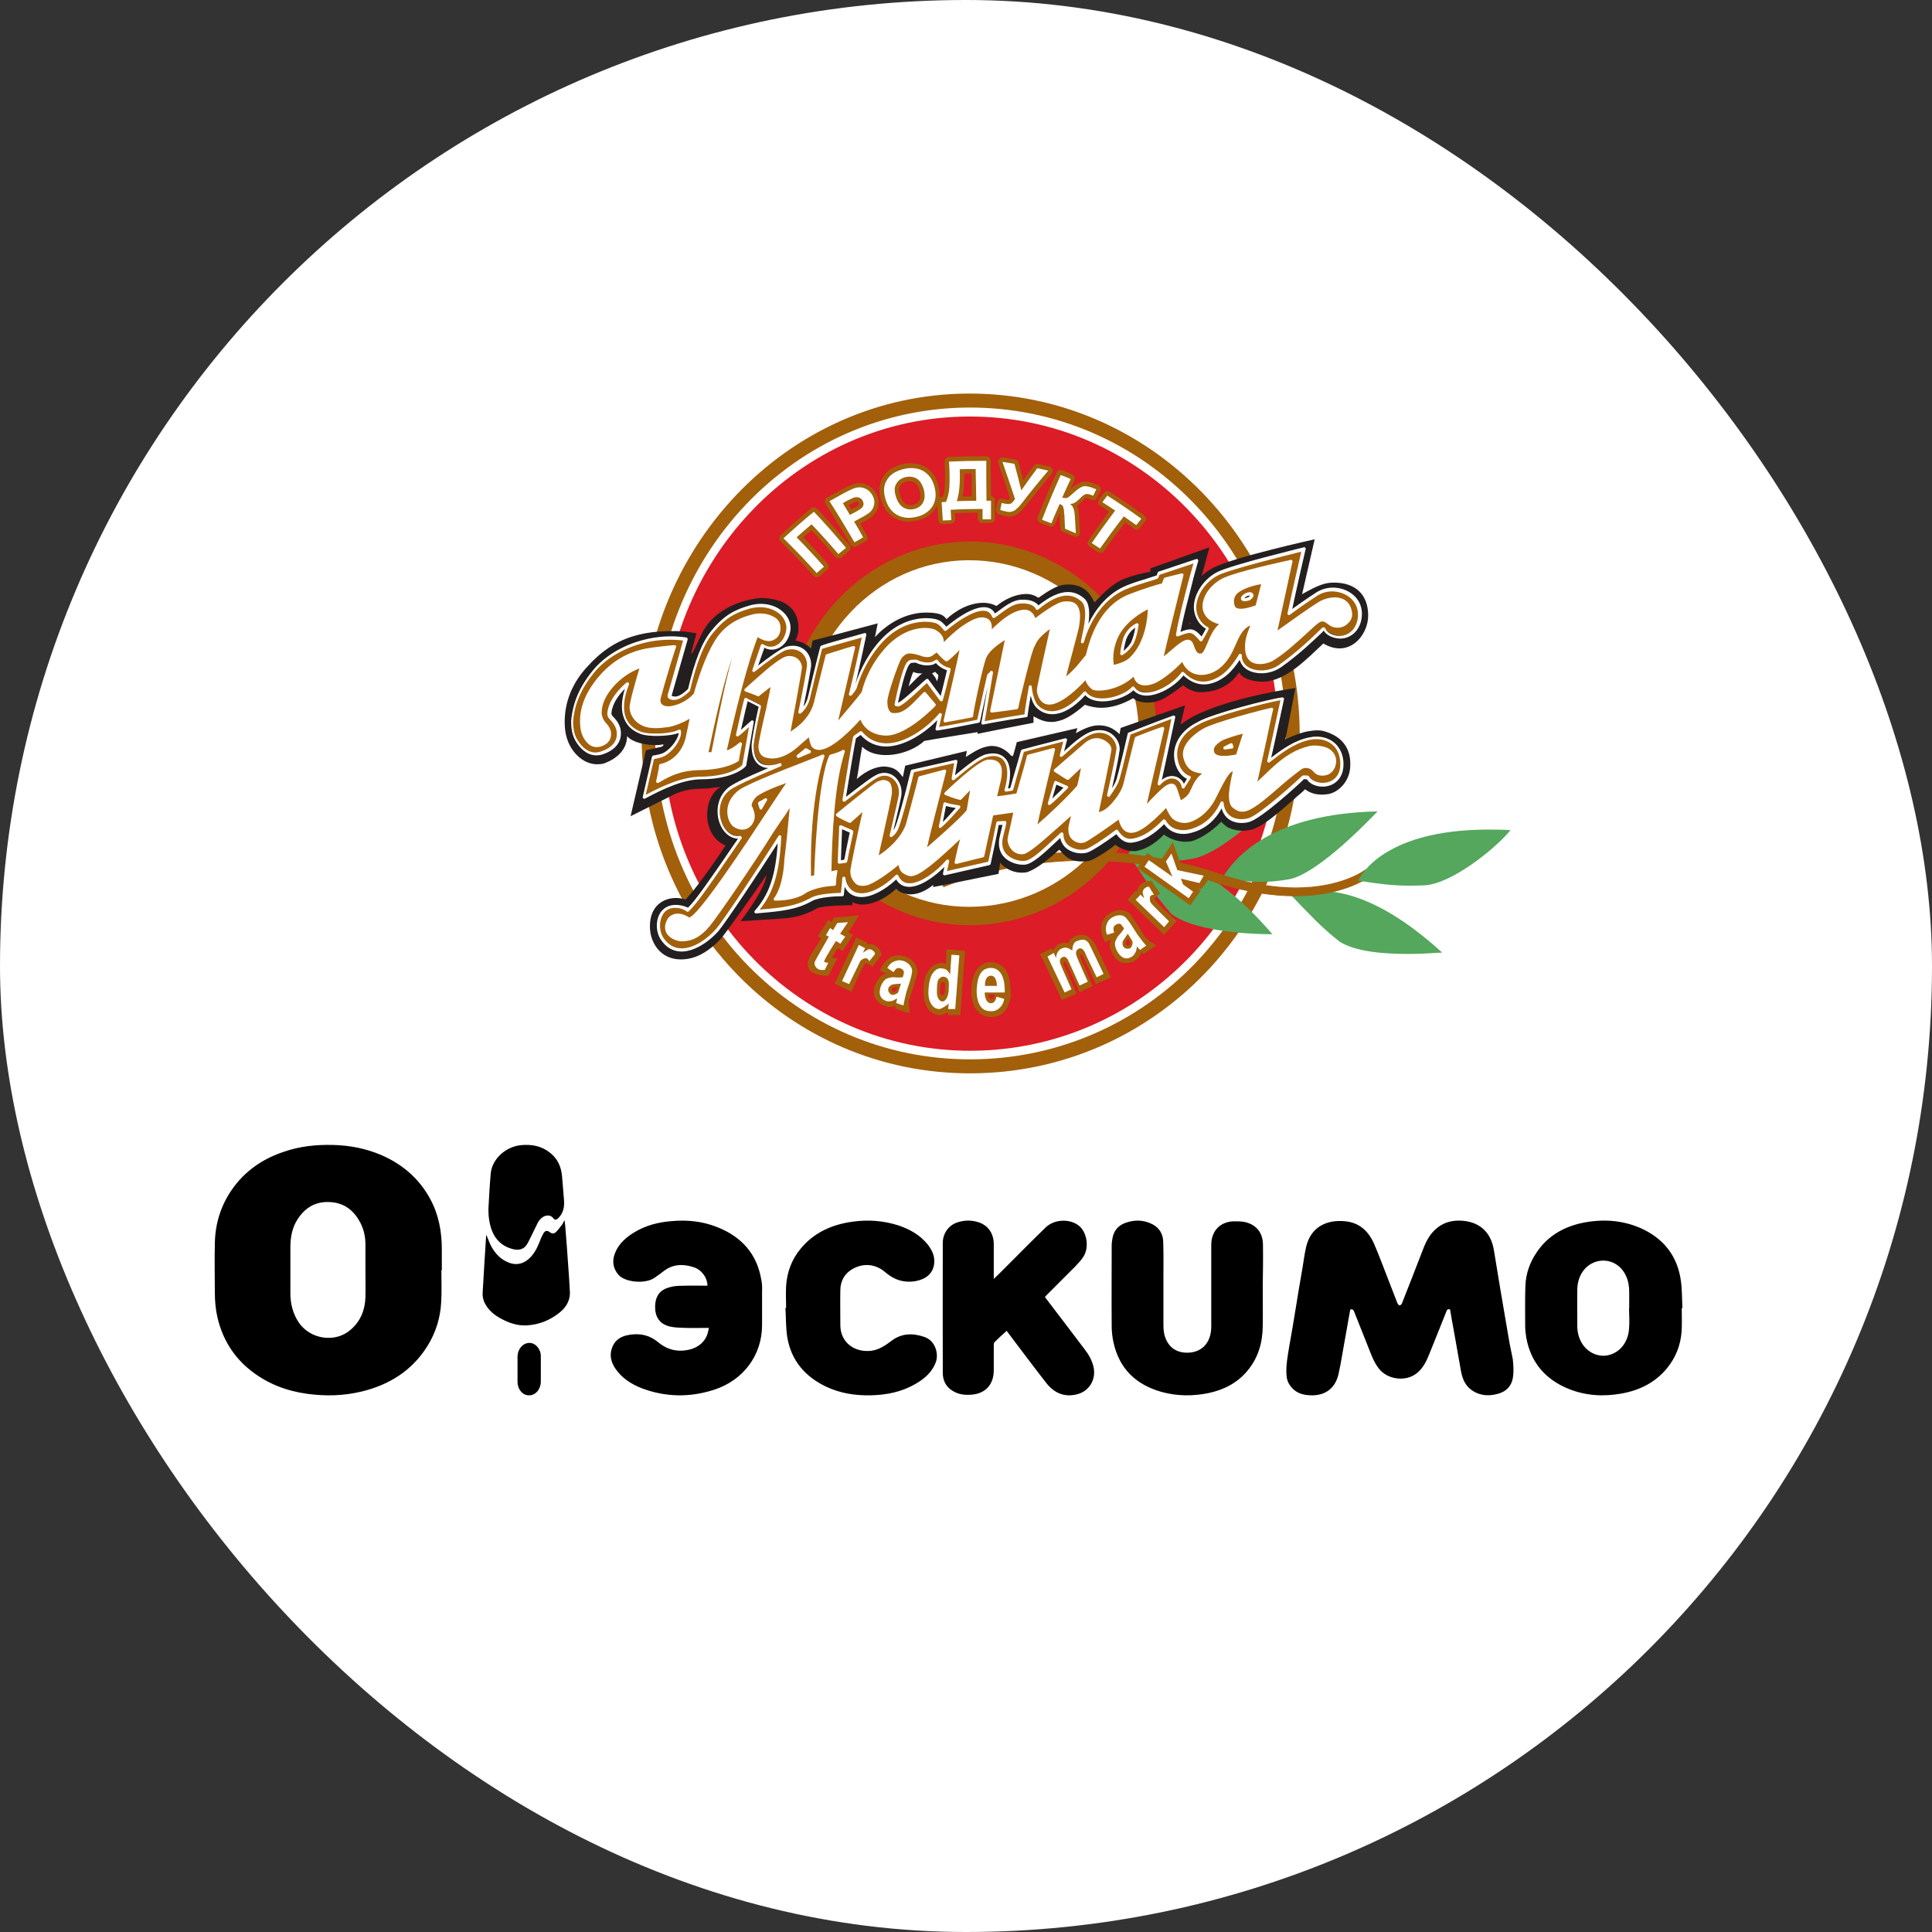 <?xml version="1.0" encoding="UTF-8"?> <svg xmlns="http://www.w3.org/2000/svg" width="54" height="54" viewBox="0 0 54 54" fill="none"><rect x="0" y="0" width="54" height="54" fill="#333333" stroke="none"/><rect width="54" height="54" rx="27" fill="white"></rect><g clip-path="url(#clip0_97_163)"><path d="M36.328 20.503C36.35 25.77 32.264 29.978 27.155 30C22.079 30.028 17.955 25.86 17.933 20.592C17.905 15.319 21.997 11.022 27.061 11C32.176 10.978 36.3 15.235 36.328 20.503Z" fill="#A2600B"></path><path d="M35.943 20.503C35.965 25.53 32.066 29.587 27.149 29.609C22.272 29.631 18.334 25.614 18.312 20.587C18.29 15.52 22.189 11.419 27.067 11.391C31.983 11.368 35.921 15.436 35.943 20.503Z" fill="white"></path><path d="M35.723 20.508C35.745 25.385 31.934 29.347 27.149 29.369C22.404 29.386 18.554 25.463 18.532 20.587C18.51 15.665 22.321 11.664 27.067 11.642C31.851 11.62 35.701 15.581 35.723 20.508Z" fill="#DC1C26"></path><path d="M22.492 20.547C22.481 17.897 24.559 15.738 27.084 15.726C29.652 15.715 31.752 17.858 31.763 20.508C31.774 23.109 29.696 25.274 27.128 25.285C24.603 25.29 22.503 23.148 22.492 20.547ZM21.925 20.547C21.936 23.46 24.301 25.876 27.133 25.86C30.004 25.848 32.346 23.41 32.33 20.497C32.319 17.534 29.954 15.124 27.084 15.135C24.252 15.152 21.914 17.59 21.925 20.547Z" fill="#A2600B"></path><path d="M31.829 20.525C31.84 23.17 29.718 25.335 27.105 25.346C24.537 25.357 22.437 23.215 22.426 20.57C22.415 17.875 24.493 15.671 27.061 15.659C29.674 15.643 31.818 17.83 31.829 20.525Z" fill="white"></path><path d="M36.872 24.9C36.531 24.9 36.273 24.967 36.086 25.023C36.102 25.045 36.124 25.062 36.146 25.084C36.146 25.09 36.152 25.09 36.152 25.09C36.559 25.508 36.9 25.893 37.439 26.317C37.884 26.602 38.676 26.663 39.352 26.663C39.677 26.663 39.974 26.646 40.194 26.63C40.205 26.63 40.216 26.63 40.227 26.63C40.254 26.63 40.282 26.624 40.309 26.624C38.753 25.207 37.626 24.9 36.872 24.9Z" fill="#54A75C"></path><path d="M32 23.94C31.84 23.94 31.703 23.957 31.598 23.974C31.615 23.996 31.631 24.018 31.648 24.041C31.648 24.046 31.653 24.046 31.653 24.052C31.978 24.52 32.242 24.989 32.737 25.541C33.314 26.005 34.777 26.105 35.453 26.111C35.464 26.111 35.47 26.111 35.481 26.111C35.508 26.111 35.541 26.111 35.563 26.111C33.952 24.236 32.726 23.934 32 23.94Z" fill="#54A75C"></path><path d="M34.166 24.537C34.194 24.543 34.221 24.548 34.249 24.554H34.255C34.557 24.604 34.881 24.649 35.25 24.649C35.486 24.649 35.745 24.626 36.031 24.576C36.724 24.448 37.922 23.282 38.417 22.768C38.428 22.757 38.434 22.752 38.445 22.74C38.467 22.718 38.483 22.696 38.505 22.679C35.552 22.74 34.513 23.957 34.166 24.537Z" fill="#54A75C"></path><path d="M31.466 23.968C31.494 23.974 31.521 23.974 31.549 23.979C31.549 23.979 31.554 23.979 31.56 23.979C31.884 24.029 32.203 24.074 32.566 24.074C32.797 24.074 33.05 24.052 33.336 24.001C34.078 23.873 35.288 22.768 35.778 22.194C35.783 22.188 35.789 22.177 35.794 22.171C35.816 22.149 35.833 22.127 35.849 22.104C32.852 22.171 31.769 23.477 31.466 23.968Z" fill="#54A75C"></path><path d="M36.19 25.039C35.514 25.039 34.777 24.916 33.996 24.665C32.847 24.253 31.626 24.046 30.383 24.046C28.139 24.046 26.517 24.727 26.38 24.788L26.259 24.582C26.407 24.515 28.002 23.817 30.35 23.817C31.648 23.817 32.929 24.035 34.161 24.465C34.887 24.704 35.58 24.822 36.218 24.822C37.455 24.822 38.104 24.364 38.17 24.314L38.368 24.437C38.28 24.509 37.593 25.039 36.19 25.039Z" fill="#A2600B"></path><path d="M30.35 23.828C31.648 23.828 32.929 24.046 34.161 24.476C34.887 24.716 35.58 24.833 36.218 24.833C36.9 24.833 37.4 24.693 37.697 24.576C37.972 24.465 38.132 24.358 38.175 24.325L38.352 24.437C38.225 24.537 37.538 25.028 36.19 25.028C35.514 25.028 34.777 24.905 34.002 24.654C32.847 24.241 31.631 24.035 30.383 24.035C28.183 24.035 26.572 24.693 26.385 24.771L26.275 24.587C26.479 24.498 28.057 23.828 30.35 23.828ZM30.35 23.806C27.947 23.806 26.303 24.548 26.242 24.576L26.374 24.799C26.374 24.799 28.024 24.057 30.378 24.057C31.461 24.057 32.698 24.213 33.99 24.677C34.854 24.95 35.585 25.05 36.19 25.05C37.62 25.05 38.33 24.492 38.39 24.431L38.17 24.297C38.17 24.297 37.532 24.805 36.218 24.805C35.657 24.805 34.975 24.71 34.167 24.448C32.786 23.968 31.483 23.806 30.35 23.806Z" fill="#A2600B"></path><path d="M41.569 23.187C39.061 23.198 38.192 24.158 37.956 24.615C37.983 24.621 38.011 24.621 38.038 24.626H38.043C38.472 24.693 38.885 24.755 39.418 24.755C39.545 24.755 39.682 24.749 39.825 24.744C40.562 24.699 41.723 23.773 42.146 23.287C42.151 23.282 42.157 23.276 42.162 23.27C42.184 23.248 42.201 23.226 42.217 23.203C41.992 23.187 41.772 23.187 41.569 23.187Z" fill="#54A75C"></path><path d="M28.887 20.201V20.023C29.063 20.112 29.179 20.179 29.393 20.179C29.481 20.179 29.536 20.162 29.586 20.151C29.806 20.107 30.064 19.922 30.323 19.699C30.455 19.744 30.608 19.783 30.785 19.783C31.049 19.783 31.367 19.694 31.67 19.515C31.736 19.565 31.758 19.582 31.785 19.588C31.917 19.627 31.967 19.638 32.082 19.638C32.324 19.638 32.506 19.537 32.544 19.515C32.715 19.409 32.913 19.286 33.067 19.152C33.237 19.292 33.402 19.348 33.584 19.348C33.639 19.348 33.699 19.342 33.765 19.331C34.156 19.286 34.458 19.058 34.634 18.79C34.722 18.974 35.03 19.058 35.316 19.052C35.943 19.035 36.515 18.427 36.988 17.986C37.703 18.41 38.241 17.763 38.241 17.205C38.241 16.613 37.879 16.284 37.285 16.284C37.059 16.284 36.872 16.334 36.394 16.608L36.746 15.073C36.746 15.073 34.398 15.592 33.886 15.883C33.798 15.927 33.672 16.017 33.584 16.106C33.611 16.022 33.694 15.71 33.749 15.498C33.749 15.486 33.754 15.475 33.76 15.464C33.787 15.364 33.804 15.297 33.804 15.297L32.154 15.888C32.154 15.888 32.154 15.933 32.154 15.977C31.939 16.022 31.67 16.083 31.461 16.162C31.104 16.296 30.851 16.569 30.592 16.837C30.559 16.781 30.52 16.692 30.46 16.613C30.35 16.457 30.108 16.296 29.718 16.346C29.542 16.368 29.283 16.524 29.025 16.708C28.926 16.641 28.81 16.602 28.684 16.602C28.64 16.602 28.59 16.608 28.546 16.613C28.332 16.641 28.068 16.759 27.853 16.937C27.853 16.937 27.765 16.898 27.749 16.892C27.413 16.775 26.985 16.909 26.677 17.127C26.677 17.127 26.545 17.216 26.457 17.305C26.418 17.261 26.418 17.255 26.369 17.216C26.281 17.149 26.099 17.121 25.885 17.121C25.527 17.121 25.049 17.25 24.587 17.674C24.543 17.718 24.499 17.763 24.455 17.808C24.51 17.534 24.532 17.423 24.532 17.423C22.662 17.925 22.712 17.902 22.712 17.902L22.668 18.126C22.58 18.036 22.448 17.947 22.233 17.902C22.277 17.813 22.316 17.718 22.316 17.59C22.332 17.138 22.085 16.731 21.282 16.714C21.183 16.714 20.193 16.803 19.704 17.557C19.588 17.735 19.489 17.992 19.368 18.226C19.352 18.254 19.324 18.265 19.313 18.276L19.467 17.702C19.121 17.64 18.972 17.635 18.741 17.64C17.696 17.646 17.025 17.964 16.437 18.611C15.986 19.085 15.783 19.632 15.783 20.174C15.783 20.441 15.827 20.665 15.959 20.893C16.14 21.189 16.41 21.362 16.695 21.362C16.756 21.362 16.817 21.357 16.877 21.34C17.267 21.2 17.526 20.932 17.526 20.575C17.735 20.826 18.4 20.866 18.571 20.793C18.527 20.882 18.444 20.882 18.444 20.882L18.054 20.971L17.625 22.813C17.68 22.785 18.708 22.272 18.708 22.272C18.879 22.182 19.143 22.043 19.621 22.043C19.841 22.043 20.012 21.998 20.143 21.998C19.649 22.255 19.588 23.349 20.281 23.633C19.588 24.671 19.286 25.011 19.159 25.145C18.769 25 18.114 25.173 18.169 25.982C18.197 26.373 18.494 26.909 19.214 26.802C19.517 26.758 19.825 26.574 20.127 26.261C20.204 26.2 21.144 24.872 21.425 24.459C21.386 24.811 20.886 25.502 20.699 25.748C20.759 25.742 21.562 25.692 21.909 25.67C22.123 25.653 22.464 25.603 22.822 25.396C22.992 25.296 23.823 25.302 23.823 25.302C23.823 25.302 23.823 25.257 23.823 25.212C24.152 25.396 24.647 25.201 25.043 24.85C25.384 25.134 25.813 24.961 26.083 24.732C26.083 24.777 26.083 24.794 26.083 24.794C26.143 24.783 27.908 24.425 27.908 24.425C27.908 24.425 27.952 24.158 27.952 24.113C27.98 24.141 27.996 24.158 27.996 24.158C28.139 24.303 28.343 24.392 28.563 24.392C28.607 24.392 28.651 24.386 28.695 24.381C28.722 24.37 28.744 24.364 28.761 24.358C28.827 24.32 28.997 24.292 29.608 23.75C29.608 23.75 29.734 23.89 29.784 23.929C29.932 24.052 30.086 24.079 30.257 24.079C30.312 24.079 30.372 24.079 30.438 24.063C30.576 24.029 30.96 23.789 31.175 23.611C31.351 23.745 31.527 23.789 31.697 23.789H31.741C32 23.745 32.269 23.6 32.533 23.326C32.577 23.36 32.566 23.349 32.61 23.377C32.775 23.477 32.962 23.527 33.138 23.527C33.199 23.527 33.254 23.521 33.309 23.51C33.485 23.466 33.831 23.282 34.133 22.969L34.178 23.014C34.205 23.042 34.266 23.092 34.276 23.098C34.464 23.226 34.749 23.22 34.749 23.22C34.816 23.22 34.887 23.203 34.959 23.192C35.244 23.137 35.657 22.785 36.174 22.333C36.262 22.244 36.394 22.154 36.476 22.06C36.608 22.16 36.762 22.21 36.944 22.21C37.004 22.21 37.065 22.205 37.131 22.194C37.389 22.149 37.697 21.875 37.736 21.474C37.741 21.429 37.741 21.384 37.741 21.34C37.741 20.955 37.554 20.681 37.252 20.531C37.103 20.458 36.971 20.413 36.823 20.413C36.735 20.413 36.647 20.425 36.553 20.441C36.295 20.486 35.926 20.665 35.926 20.665C35.948 20.592 36.207 19.23 36.207 19.23C34.722 19.459 33.815 19.788 33.375 20.012C33.215 20.095 32.995 20.252 32.995 20.252C33.006 20.218 33.122 19.716 33.122 19.716L31.323 20.346L31.29 20.52C31.114 20.341 30.916 20.268 30.697 20.274C30.482 20.274 30.24 20.397 30.07 20.492C30.081 20.453 30.114 20.352 30.114 20.352C28.519 20.72 28.425 20.743 28.42 20.743C28.337 21.066 28.31 21.133 28.31 21.133L28.26 21.122C28.205 21.055 28.018 20.843 27.694 20.849C27.463 20.877 27.326 20.944 26.995 21.156C26.995 21.15 27.023 20.988 27.023 20.988C25.681 21.312 25.302 21.401 25.302 21.401C25.302 21.401 25.274 21.513 25.236 21.719C25.148 21.63 25.082 21.44 24.708 21.424C24.29 21.435 23.949 21.775 23.949 21.775C23.993 21.552 24.026 21.262 24.098 20.871C24.515 21.284 25.412 21.1 25.835 20.709C25.962 20.681 27.32 20.464 27.32 20.464C27.326 20.497 27.326 20.48 27.326 20.514C27.276 20.514 28.887 20.201 28.887 20.201ZM26.226 18.868C26.226 18.913 26.226 18.957 26.182 19.046C26.182 18.957 26.05 18.823 26.05 18.823L26.138 18.779C26.182 18.823 26.226 18.868 26.226 18.868ZM25.527 18.779C25.615 18.823 25.703 18.823 25.786 18.823C25.742 18.823 25.483 19.097 25.483 19.097C25.439 19.141 25.439 19.141 25.395 19.186C25.445 19.007 25.483 18.868 25.527 18.779ZM33.27 17.439H33.226L33.27 17.395V17.439Z" fill="#231F20"></path><path d="M26.418 22.461C26.544 22.484 26.814 22.551 26.814 22.551C26.682 22.685 26.512 22.885 26.292 23.092C26.336 22.908 26.38 22.685 26.418 22.461ZM29.509 21.864C29.641 21.909 29.767 21.998 29.767 21.998H29.811C29.679 22.132 29.509 22.316 29.333 22.45C29.382 22.272 29.421 22.043 29.509 21.864ZM23.503 23.103C23.591 23.148 23.636 23.192 23.679 23.192C23.679 23.192 23.767 23.237 23.811 23.237C23.723 23.549 23.685 23.867 23.641 24.046C23.564 24.074 23.553 24.079 23.465 24.091C23.465 23.734 23.509 23.416 23.503 23.103ZM21.238 22.445C21.282 22.445 21.326 22.4 21.414 22.355C21.37 22.445 21.326 22.489 21.282 22.578C21.282 22.534 21.238 22.489 21.238 22.489V22.445ZM22.321 21.133C22.409 21.044 22.459 20.999 22.536 20.955C22.574 20.977 22.53 21.027 22.602 21.022C22.481 21.083 22.409 21.089 22.321 21.133ZM25.06 19.599C25.06 19.42 25.313 18.712 25.351 18.572C25.395 18.527 25.445 18.472 25.445 18.472C25.445 18.472 25.533 18.472 25.621 18.472C25.797 18.561 25.967 18.516 26.099 18.516L26.182 18.472C26.27 18.561 26.358 18.606 26.358 18.606C26.358 18.606 26.49 18.695 26.534 18.695C26.446 18.963 26.407 19.281 26.319 19.549L25.923 19.013C25.665 19.236 25.23 19.643 25.098 19.688H25.054C25.06 19.688 25.06 19.643 25.06 19.599ZM34.749 16.725C34.793 16.68 34.881 16.636 34.964 16.636C34.964 16.68 34.92 16.725 34.92 16.725C34.876 16.77 34.793 16.77 34.7 16.77L34.749 16.725ZM31.785 17.484C31.78 17.875 31.494 18.176 31.494 18.176C31.45 18.221 31.395 18.293 31.351 18.293C31.439 17.869 31.433 17.679 31.785 17.484ZM34.002 16.033C33.655 16.256 33.402 16.597 33.407 16.954C33.407 17.133 33.474 17.412 33.732 17.54C33.732 17.584 33.584 17.852 33.584 17.852C33.495 17.763 33.386 17.64 33.232 17.629C33.149 17.623 33.017 17.679 32.929 17.724C33.012 17.227 33.441 15.659 33.441 15.659C32.737 15.899 32.396 16.011 32.396 16.011C32.385 16.039 32.385 16.039 32.357 16.111C32.137 16.201 31.785 16.268 31.532 16.385C30.779 16.736 30.405 17.467 30.279 17.914C30.323 17.691 30.405 17.328 30.405 17.238C30.405 17.015 30.361 16.881 30.273 16.742C29.833 16.363 29.316 16.747 29.008 16.971C29.008 16.971 28.744 16.792 28.53 16.792C28.31 16.837 28.095 16.971 27.793 17.199C27.793 17.155 27.578 17.015 27.578 17.015C27.177 16.92 26.572 17.473 26.446 17.562C26.402 17.517 26.358 17.473 26.27 17.384C26.094 17.294 25.395 17.205 24.746 17.797C24.356 18.204 24.053 18.739 23.927 19.192C23.927 19.236 23.883 19.281 23.795 19.37C23.888 18.94 24.147 17.73 24.147 17.73C23.278 17.975 22.948 18.081 22.948 18.081C22.937 18.181 22.624 19.471 22.624 19.471C22.58 19.649 22.475 19.75 22.387 19.889C22.514 19.097 22.602 18.706 22.602 18.611C22.602 18.522 22.574 18.321 22.486 18.232C22.398 18.142 22.096 17.964 21.661 18.293C21.612 18.332 21.309 18.533 21.095 18.712C21.183 18.444 21.276 18.17 21.32 18.031C21.733 18.265 22.052 17.852 22.052 17.54C22.052 17.183 21.832 17.049 21.656 16.959C21.436 16.915 21.084 16.92 21.084 16.92C20.649 17.01 20.176 17.283 19.918 17.64C19.66 17.997 19.445 18.539 19.275 19.258C19.022 19.61 18.725 19.437 18.725 19.437C18.769 19.348 19.17 17.841 19.17 17.841C18.791 17.797 18.565 17.808 18.109 17.88C17.498 17.975 17.003 18.276 16.613 18.728C16.223 19.18 16.052 19.627 16.008 20.123C16.008 20.346 16.035 20.564 16.173 20.743C16.349 21.011 16.58 21.111 16.844 21.016C17.146 20.927 17.278 20.743 17.322 20.475C17.322 20.296 17.234 20.162 17.102 20.029C17.058 19.984 17.058 19.895 17.058 19.895C17.058 19.671 17.322 19.219 17.575 19.085C17.487 19.359 17.421 19.655 17.421 19.75C17.421 19.794 17.487 20.296 17.839 20.43C18.059 20.564 18.378 20.52 18.73 20.492C18.818 20.486 18.917 20.441 19.022 20.425C19.022 20.469 18.972 20.637 18.972 20.637C18.708 21.189 18.285 21.145 18.285 21.145C18.241 21.306 18.026 22.266 18.026 22.266C18.521 22.032 18.494 22.043 18.637 21.97C18.829 21.87 19.099 21.714 19.637 21.719C20.424 21.73 20.77 21.446 20.814 21.401C20.858 21.357 21.034 20.179 21.034 20.179C21.034 20.179 20.787 20.419 20.677 20.503C20.765 20.146 20.803 19.828 20.891 19.515C20.979 19.56 21.276 19.716 21.276 19.716C21.188 20.073 21.078 20.681 21.073 20.815C21.056 21.479 21.601 21.396 21.683 21.396C20.858 21.769 20.396 21.993 20.297 22.115C20.143 22.311 20.11 22.428 20.11 22.651C20.11 22.696 20.132 23.399 20.737 23.371C20.176 24.18 19.527 25.173 19.269 25.396C19.049 25.262 18.697 25.257 18.527 25.486C18.422 25.597 18.351 25.932 18.532 26.211C18.664 26.434 18.972 26.574 19.192 26.529C19.451 26.485 19.747 26.339 19.995 26.055C20.253 25.753 21.271 24.208 21.832 23.365C21.832 23.544 21.694 24.643 21.518 24.944C21.342 25.251 21.172 25.474 21.172 25.474C21.914 25.38 21.881 25.385 21.881 25.385C22.101 25.341 22.448 25.29 22.706 25.112C22.965 24.978 23.36 24.972 23.36 24.972H23.581C23.625 24.749 23.625 24.571 23.625 24.526C23.668 24.615 23.691 24.783 23.778 24.872C23.866 24.961 24.213 25.257 25.104 24.476C25.104 24.52 25.247 24.677 25.291 24.682C25.863 24.76 26.193 24.336 26.495 24.063C26.495 24.107 26.429 24.392 26.429 24.392C26.82 24.303 27.677 24.102 27.677 24.102C27.716 23.923 27.842 23.427 27.925 22.98C28.013 22.98 28.013 22.98 28.095 22.98C28.04 23.248 28.018 23.382 28.013 23.471C27.963 24.018 28.552 24.135 28.777 24.057C29.003 23.979 29.36 23.6 29.707 23.287C29.718 23.46 29.789 23.566 29.883 23.644C30.163 23.879 30.498 23.806 31.224 23.215C31.356 23.349 31.494 23.499 31.708 23.455C31.967 23.41 32.231 23.226 32.533 22.913C33.149 23.622 33.936 22.958 34.183 22.411C34.183 22.936 34.667 22.963 34.881 22.902C35.145 22.83 35.53 22.495 36.053 22.043C36.223 21.909 36.399 21.725 36.487 21.68C36.531 21.68 36.531 21.68 36.575 21.68C36.867 22.093 37.504 21.903 37.532 21.362C37.532 21.05 37.4 20.782 37.18 20.692C37.004 20.603 36.834 20.559 36.614 20.609C36.179 20.698 35.833 20.971 35.486 21.239C35.53 21.195 35.86 19.493 35.86 19.493C35.514 19.538 33.87 19.945 33.523 20.174C33.089 20.402 32.874 20.709 32.874 21.066C32.874 21.111 32.968 21.608 33.27 21.703C33.226 21.792 33.138 21.881 33.1 21.97C33.1 21.836 33.017 21.797 32.962 21.764C32.671 21.58 32.506 21.831 32.423 21.875C32.55 21.429 32.819 20.012 32.819 20.012C32.506 20.123 31.565 20.486 31.565 20.486C31.329 21.529 31.268 21.753 31.268 21.753C31.224 21.887 31.136 22.02 31.01 22.205C31.268 21.083 31.268 20.994 31.268 20.949C31.274 20.536 30.905 20.441 30.773 20.43C30.422 20.391 29.916 20.866 29.696 21.094C29.696 21.05 29.762 20.659 29.762 20.659C28.926 20.871 28.574 20.971 28.574 20.971C28.53 21.15 28.392 21.596 28.304 21.998C28.26 21.998 28.189 22.06 28.128 22.048C28.172 21.736 28.211 21.596 28.211 21.596V21.552C28.211 21.507 28.211 21.329 28.035 21.15C27.578 20.899 26.985 21.457 26.643 21.741C26.643 21.697 26.726 21.245 26.726 21.245L25.505 21.518C25.461 21.697 25.291 22.417 25.12 22.958C25.076 23.092 25.032 23.226 24.906 23.315C25.12 22.417 25.164 22.238 25.164 22.194C25.164 21.97 25.076 21.747 24.9 21.658C24.653 21.524 24.378 21.708 23.597 22.339C23.636 21.842 23.85 20.765 23.894 20.587C23.938 20.542 24.026 20.497 24.07 20.453C24.202 20.587 24.367 20.799 24.719 20.799C25.285 20.888 26.077 20.196 26.292 19.95C26.248 19.995 26.193 20.358 26.193 20.358C26.264 20.358 27.353 20.14 27.353 20.14C27.408 19.889 27.578 18.873 27.727 18.779C27.644 19.32 27.474 20.196 27.474 20.196C27.892 20.095 28.689 19.984 28.689 19.984C28.689 19.761 28.772 19.443 28.816 19.175C28.816 19.219 28.816 19.264 28.816 19.264C28.816 19.398 28.871 19.565 28.992 19.71C29.223 19.995 29.762 19.973 30.323 19.37C30.828 19.722 31.367 19.454 31.67 19.225C32.077 19.465 32.374 19.325 32.462 19.275C32.682 19.186 32.858 18.996 33.072 18.812C33.248 18.991 33.474 19.097 33.782 19.052C34.216 18.963 34.453 18.689 34.667 18.327C34.711 18.55 34.87 18.678 34.997 18.723C35.569 18.957 36.41 18.126 36.713 17.824C36.773 17.78 36.982 17.54 36.982 17.54C37.07 17.674 37.34 17.785 37.51 17.785C37.73 17.741 37.928 17.651 38.032 17.144C37.989 16.831 37.856 16.697 37.724 16.608C37.466 16.429 37.208 16.418 36.982 16.508C36.762 16.597 36.333 16.881 36.031 17.105C36.119 16.703 36.443 15.313 36.443 15.313C36.443 15.313 34.178 15.899 34.002 16.033Z" fill="#A2600B"></path><path d="M19.055 26.596C18.813 26.596 18.615 26.485 18.466 26.256C18.334 26.055 18.323 25.759 18.433 25.553C18.571 25.296 18.868 25.218 19.231 25.369C19.44 25.173 19.88 24.526 20.308 23.907C20.413 23.75 20.523 23.594 20.628 23.443C20.38 23.432 20.171 23.231 20.088 22.924C20 22.595 20.083 22.166 20.462 21.942C20.605 21.859 20.798 21.753 21.474 21.468C21.282 21.457 21.007 21.345 21.007 20.837C21.007 20.698 21.122 20.107 21.205 19.755C21.139 19.721 20.99 19.643 20.897 19.599C20.853 19.777 20.809 19.956 20.77 20.14C20.748 20.224 20.732 20.313 20.71 20.402C20.825 20.296 20.99 20.151 20.996 20.146C21.012 20.134 21.029 20.129 21.045 20.14C21.062 20.151 21.073 20.168 21.067 20.185L20.858 21.39C20.858 21.395 20.853 21.407 20.847 21.412L20.803 21.457C20.798 21.457 20.485 21.775 19.616 21.781C19.104 21.781 18.549 22.043 18.026 22.322C18.01 22.327 17.993 22.327 17.982 22.316C17.966 22.305 17.96 22.288 17.966 22.272C17.966 22.272 18.18 21.334 18.224 21.15C18.23 21.133 18.246 21.116 18.263 21.116C18.263 21.116 18.323 21.111 18.472 21.072C18.681 21.016 18.95 20.692 18.972 20.486C18.813 20.547 18.554 20.57 18.367 20.57C18.246 20.57 18.032 20.564 17.889 20.508C17.674 20.425 17.526 20.285 17.449 20.095C17.355 19.872 17.361 19.588 17.465 19.253C17.311 19.404 17.119 19.649 17.091 19.917C17.086 19.945 17.091 19.984 17.124 20.017C17.24 20.134 17.355 20.279 17.355 20.497C17.355 20.765 17.179 20.971 16.849 21.083C16.58 21.172 16.327 21.061 16.129 20.776C15.981 20.564 15.964 20.341 15.964 20.151C16.008 19.638 16.201 19.186 16.58 18.728C17.047 18.159 17.894 17.791 18.741 17.785C18.89 17.785 19.044 17.797 19.187 17.819C19.198 17.819 19.209 17.83 19.214 17.841C19.22 17.852 19.225 17.863 19.22 17.875C19.203 17.936 18.802 19.342 18.774 19.437C18.774 19.448 18.78 19.459 18.829 19.465C18.934 19.487 19.049 19.426 19.231 19.258C19.423 18.455 19.621 17.953 19.88 17.635C20.237 17.194 20.54 17.043 20.941 16.926C21.326 16.814 21.705 16.904 21.931 17.149C22.046 17.272 22.101 17.423 22.096 17.568C22.074 17.897 21.843 18.159 21.573 18.159C21.502 18.159 21.43 18.142 21.364 18.103C21.348 18.154 21.326 18.221 21.298 18.293C21.265 18.388 21.227 18.494 21.188 18.606C21.441 18.405 21.837 18.114 21.997 18.07C22.217 18.014 22.415 18.07 22.541 18.215C22.64 18.327 22.684 18.483 22.668 18.639C22.657 18.712 22.602 19.058 22.459 19.749C22.508 19.683 22.558 19.588 22.585 19.471C22.596 19.42 22.871 18.271 22.926 18.081C22.926 18.07 22.932 18.059 22.97 18.042V18.036C22.976 18.036 22.976 18.036 22.981 18.036C23.086 17.997 23.372 17.914 24.163 17.696C24.18 17.69 24.197 17.696 24.202 17.707C24.213 17.718 24.218 17.735 24.213 17.746C24.213 17.757 24.043 18.567 23.91 19.119C24.037 18.723 24.306 18.176 24.719 17.78C25.17 17.345 25.643 17.277 25.885 17.277C26.061 17.277 26.22 17.311 26.297 17.367C26.369 17.423 26.407 17.467 26.44 17.506C26.446 17.512 26.446 17.512 26.451 17.517C26.616 17.378 27.133 16.971 27.502 16.971C27.645 16.971 27.749 17.032 27.809 17.144H27.815C28.101 16.932 28.304 16.775 28.53 16.764C28.843 16.742 28.97 16.854 29.025 16.92C29.344 16.669 29.613 16.547 29.85 16.547C30.059 16.547 30.202 16.641 30.301 16.725C30.46 16.854 30.46 17.155 30.422 17.434C30.614 17.043 30.95 16.574 31.521 16.351C31.675 16.29 31.868 16.229 32.038 16.178C32.143 16.145 32.247 16.111 32.33 16.083C32.352 16.016 32.363 16 32.363 15.994C32.368 15.983 32.379 15.977 32.385 15.977L33.435 15.626C33.452 15.62 33.468 15.626 33.479 15.637C33.49 15.648 33.496 15.665 33.49 15.682L33.364 16.128L33.309 16.351C33.199 16.775 33.072 17.261 32.995 17.663C33.083 17.623 33.193 17.59 33.27 17.59H33.281C33.402 17.596 33.501 17.696 33.584 17.791C33.628 17.713 33.683 17.623 33.705 17.573C33.457 17.428 33.369 17.16 33.369 16.971C33.369 16.597 33.644 16.184 34.024 15.989C34.403 15.793 36.361 15.319 36.443 15.297C36.46 15.291 36.476 15.297 36.482 15.308C36.493 15.319 36.498 15.336 36.493 15.347C36.487 15.358 36.223 16.524 36.119 17.021C36.427 16.798 36.724 16.602 36.784 16.563C36.922 16.474 37.087 16.424 37.257 16.424C37.653 16.424 38.066 16.692 38.066 17.155C38.066 17.529 37.84 17.813 37.51 17.847C37.329 17.863 37.081 17.78 36.999 17.623L36.966 17.663C36.768 17.852 36.306 18.299 35.811 18.645C35.651 18.756 35.459 18.818 35.261 18.818C35.052 18.818 34.865 18.751 34.755 18.634C34.705 18.578 34.672 18.516 34.65 18.444C34.458 18.739 34.2 19.035 33.782 19.119C33.738 19.125 33.694 19.13 33.655 19.13C33.446 19.13 33.259 19.046 33.078 18.879C32.825 19.197 32.385 19.437 32.055 19.443C31.895 19.443 31.769 19.392 31.681 19.292C31.499 19.465 31.131 19.604 30.823 19.604C30.614 19.604 30.444 19.549 30.334 19.431C30.026 19.772 29.701 19.962 29.41 19.962C29.234 19.962 29.08 19.895 28.953 19.761C28.887 19.688 28.838 19.565 28.81 19.448C28.81 19.454 28.81 19.459 28.805 19.465C28.772 19.655 28.739 19.85 28.722 20.006C28.722 20.029 28.706 20.045 28.684 20.045C28.673 20.045 27.897 20.162 27.48 20.252C27.463 20.252 27.452 20.252 27.441 20.241C27.43 20.229 27.424 20.213 27.43 20.201C27.43 20.196 27.523 19.677 27.606 19.192C27.556 19.42 27.502 19.666 27.457 19.861C27.43 19.995 27.402 20.107 27.392 20.168C27.386 20.185 27.375 20.196 27.358 20.201C27.348 20.201 26.534 20.369 26.198 20.419C26.187 20.419 26.171 20.413 26.16 20.408C26.149 20.397 26.149 20.38 26.149 20.369C26.149 20.363 26.176 20.241 26.198 20.129C25.835 20.503 25.274 20.86 24.774 20.865C24.493 20.865 24.252 20.759 24.053 20.542C24.032 20.559 24.015 20.57 23.993 20.587C23.965 20.603 23.938 20.62 23.922 20.642C23.878 20.843 23.724 21.792 23.646 22.272C24.306 21.764 24.356 21.736 24.466 21.674L24.488 21.663C24.686 21.552 24.922 21.596 25.065 21.769C25.17 21.898 25.219 22.065 25.192 22.238C25.181 22.316 25.104 22.657 24.972 23.209C25.016 23.142 25.043 23.064 25.071 22.98C25.252 22.411 25.434 21.63 25.456 21.546C25.461 21.529 25.472 21.518 25.489 21.513L26.71 21.239C26.726 21.239 26.737 21.239 26.748 21.25C26.759 21.262 26.765 21.278 26.759 21.29C26.732 21.423 26.71 21.574 26.693 21.669C27.051 21.373 27.358 21.133 27.562 21.083C27.809 21.022 28.007 21.072 28.123 21.228C28.249 21.401 28.266 21.68 28.172 22.043C28.178 22.043 28.189 22.037 28.194 22.037C28.211 22.032 28.227 22.032 28.238 22.026C28.304 21.786 28.37 21.546 28.431 21.351C28.475 21.195 28.513 21.066 28.535 20.983C28.541 20.971 28.552 20.955 28.568 20.949C28.574 20.949 29.019 20.826 29.767 20.637C29.784 20.631 29.8 20.637 29.811 20.648C29.822 20.659 29.828 20.676 29.822 20.692C29.822 20.692 29.789 20.799 29.74 21.005C29.751 20.994 29.762 20.983 29.773 20.971C30.031 20.737 30.35 20.447 30.647 20.413C30.867 20.386 31.049 20.458 31.175 20.614C31.268 20.726 31.312 20.877 31.291 20.994C31.291 20.999 31.291 21.005 31.285 21.011C31.279 21.072 31.258 21.245 31.081 22.032C31.142 21.937 31.18 21.859 31.208 21.781C31.208 21.781 31.285 21.524 31.521 20.503C31.527 20.486 31.532 20.475 31.549 20.475C31.56 20.469 32.385 20.146 32.792 20.001C32.808 19.995 32.825 20.001 32.836 20.012C32.847 20.023 32.852 20.04 32.847 20.056C32.841 20.067 32.594 21.262 32.473 21.797C32.588 21.708 32.687 21.691 32.759 21.691C32.913 21.691 33.039 21.792 33.089 21.909C33.116 21.864 33.144 21.82 33.177 21.769C32.995 21.691 32.847 21.457 32.819 21.195C32.797 20.999 32.825 20.508 33.479 20.179C33.858 19.956 35.481 19.537 35.838 19.493C35.849 19.493 35.866 19.498 35.877 19.504C35.888 19.515 35.888 19.532 35.888 19.543C35.877 19.599 35.624 20.776 35.53 21.178C35.844 20.938 36.174 20.698 36.581 20.614C36.894 20.547 37.169 20.62 37.351 20.815C37.494 20.966 37.565 21.183 37.549 21.418C37.526 21.808 37.241 21.987 36.971 21.987C36.779 21.987 36.608 21.909 36.526 21.781C36.515 21.781 36.504 21.781 36.493 21.781C36.476 21.781 36.465 21.781 36.449 21.775C36.295 21.931 35.272 22.863 34.931 22.969C34.859 22.991 34.782 23.003 34.711 23.003C34.425 23.003 34.216 22.858 34.145 22.595C33.864 23.109 33.463 23.231 33.325 23.27C33.243 23.293 33.16 23.309 33.083 23.309C32.852 23.309 32.66 23.215 32.539 23.036C32.253 23.321 31.961 23.499 31.692 23.544C31.664 23.549 31.631 23.555 31.598 23.555C31.411 23.555 31.285 23.427 31.203 23.315C30.933 23.516 30.51 23.8 30.372 23.834C30.328 23.845 30.279 23.851 30.224 23.851C30.048 23.851 29.872 23.784 29.762 23.672C29.696 23.6 29.652 23.516 29.635 23.421C29.591 23.46 29.547 23.505 29.498 23.549C29.195 23.834 28.882 24.124 28.678 24.163C28.651 24.169 28.623 24.169 28.59 24.169C28.431 24.169 28.194 24.107 28.046 23.934C27.936 23.806 27.903 23.639 27.93 23.443C27.941 23.393 27.958 23.326 27.974 23.248C27.991 23.187 28.007 23.12 28.018 23.053C27.996 23.053 27.98 23.058 27.963 23.058C27.947 23.058 27.93 23.058 27.914 23.058C27.826 23.516 27.727 23.968 27.689 24.146C27.683 24.163 27.672 24.174 27.655 24.18C27.655 24.18 26.798 24.375 26.407 24.465C26.391 24.47 26.38 24.465 26.369 24.453C26.358 24.442 26.352 24.431 26.358 24.414C26.358 24.414 26.374 24.325 26.396 24.23C26.105 24.52 25.72 24.788 25.412 24.788C25.252 24.788 25.126 24.716 25.049 24.582C24.719 24.889 24.361 25.073 24.076 25.073C23.861 25.073 23.696 24.972 23.608 24.783C23.602 24.849 23.591 24.928 23.586 25.011C23.586 25.034 23.558 25.05 23.542 25.05H23.526C23.427 25.05 22.915 25.062 22.695 25.184C22.255 25.43 21.854 25.469 21.133 25.53C21.117 25.53 21.1 25.519 21.089 25.508C21.084 25.491 21.084 25.474 21.095 25.458C21.496 25.006 21.678 24.481 21.738 23.566C21.188 24.425 20.27 25.804 20.078 26.027C19.858 26.278 19.451 26.59 19.055 26.596ZM18.873 25.374C18.664 25.374 18.56 25.491 18.51 25.592C18.417 25.77 18.428 26.038 18.538 26.206C18.67 26.406 18.846 26.507 19.055 26.507C19.418 26.507 19.803 26.211 20.023 25.954C20.221 25.726 21.232 24.202 21.76 23.365C21.771 23.349 21.793 23.337 21.81 23.349C21.826 23.354 21.843 23.371 21.837 23.393C21.788 24.381 21.623 24.944 21.232 25.424C21.892 25.369 22.244 25.324 22.651 25.101C22.877 24.972 23.361 24.961 23.504 24.956C23.526 24.766 23.542 24.593 23.542 24.548C23.542 24.526 23.558 24.504 23.581 24.504C23.602 24.504 23.625 24.515 23.63 24.537C23.68 24.822 23.839 24.967 24.081 24.967C24.356 24.967 24.713 24.777 25.038 24.459C25.049 24.448 25.065 24.442 25.076 24.448C25.093 24.448 25.104 24.459 25.109 24.476C25.175 24.615 25.274 24.688 25.423 24.688C25.742 24.688 26.182 24.353 26.451 24.04C26.462 24.024 26.484 24.018 26.506 24.029C26.523 24.04 26.534 24.057 26.528 24.079C26.517 24.13 26.49 24.269 26.468 24.347C26.836 24.264 27.485 24.113 27.622 24.085C27.666 23.884 27.76 23.427 27.848 22.991C27.853 22.975 27.864 22.963 27.881 22.958C27.897 22.958 27.925 22.952 27.969 22.952C27.996 22.952 28.035 22.947 28.079 22.947C28.09 22.947 28.106 22.952 28.117 22.958C28.128 22.969 28.128 22.98 28.128 22.997C28.112 23.092 28.09 23.181 28.068 23.254C28.051 23.332 28.035 23.393 28.024 23.443C27.996 23.611 28.029 23.75 28.117 23.856C28.26 24.024 28.524 24.085 28.667 24.057C28.849 24.024 29.162 23.728 29.443 23.466C29.514 23.399 29.58 23.337 29.646 23.276C29.657 23.265 29.679 23.265 29.696 23.27C29.712 23.276 29.723 23.293 29.723 23.309C29.723 23.421 29.756 23.516 29.828 23.594C29.921 23.689 30.075 23.75 30.224 23.75C30.268 23.75 30.312 23.745 30.35 23.734C30.471 23.7 30.889 23.427 31.186 23.198C31.197 23.192 31.208 23.187 31.219 23.192C31.23 23.192 31.241 23.198 31.247 23.209C31.378 23.404 31.51 23.471 31.67 23.438C31.934 23.393 32.225 23.209 32.506 22.913C32.517 22.902 32.528 22.896 32.544 22.902C32.555 22.902 32.572 22.913 32.577 22.924C32.676 23.103 32.858 23.203 33.072 23.203C33.144 23.203 33.215 23.192 33.292 23.17C33.43 23.125 33.848 23.003 34.117 22.422C34.128 22.405 34.145 22.394 34.161 22.4C34.183 22.4 34.194 22.417 34.2 22.439C34.238 22.852 34.562 22.896 34.7 22.896C34.766 22.896 34.837 22.885 34.898 22.869C35.211 22.774 36.278 21.803 36.394 21.686C36.399 21.68 36.41 21.674 36.427 21.674C36.449 21.674 36.471 21.674 36.493 21.674C36.526 21.674 36.57 21.669 36.586 21.697C36.647 21.808 36.801 21.881 36.971 21.881C37.186 21.881 37.444 21.753 37.461 21.395C37.472 21.183 37.411 20.988 37.285 20.854C37.125 20.687 36.878 20.62 36.597 20.681C36.168 20.776 35.822 21.044 35.486 21.306C35.47 21.317 35.448 21.317 35.437 21.306C35.42 21.295 35.415 21.278 35.42 21.256C35.442 21.183 35.662 20.157 35.789 19.571C35.343 19.649 33.864 20.04 33.518 20.241C32.913 20.542 32.885 20.994 32.907 21.167C32.935 21.418 33.083 21.641 33.254 21.686C33.27 21.691 33.281 21.697 33.281 21.714C33.287 21.73 33.287 21.741 33.276 21.753C33.221 21.836 33.182 21.898 33.144 21.959L33.105 22.02C33.094 22.037 33.078 22.043 33.061 22.037C33.045 22.032 33.028 22.02 33.028 21.998C33.017 21.881 32.907 21.758 32.753 21.758C32.649 21.758 32.533 21.82 32.429 21.937C32.418 21.953 32.396 21.953 32.379 21.948C32.363 21.937 32.352 21.92 32.357 21.898C32.44 21.518 32.682 20.402 32.742 20.095C32.357 20.235 31.719 20.486 31.598 20.531C31.362 21.541 31.291 21.781 31.285 21.792C31.241 21.931 31.153 22.065 31.021 22.255C31.01 22.272 30.988 22.277 30.966 22.266C30.95 22.255 30.939 22.238 30.944 22.216C31.164 21.245 31.186 21.05 31.197 20.988C31.197 20.977 31.197 20.971 31.203 20.96C31.219 20.865 31.18 20.748 31.104 20.653C30.999 20.525 30.84 20.464 30.653 20.486C30.383 20.52 30.075 20.799 29.828 21.022C29.778 21.066 29.734 21.111 29.69 21.144C29.674 21.156 29.657 21.156 29.641 21.15C29.624 21.139 29.619 21.122 29.624 21.1C29.668 20.921 29.701 20.799 29.718 20.726C29.107 20.882 28.717 20.988 28.618 21.016C28.596 21.1 28.557 21.223 28.519 21.362C28.458 21.569 28.387 21.814 28.321 22.065C28.315 22.082 28.304 22.093 28.288 22.099C28.266 22.104 28.244 22.11 28.216 22.11C28.183 22.115 28.156 22.121 28.123 22.127C28.106 22.127 28.095 22.121 28.084 22.11C28.073 22.099 28.073 22.082 28.079 22.071C28.183 21.708 28.178 21.423 28.062 21.267C27.969 21.139 27.804 21.1 27.595 21.156C27.386 21.206 27.056 21.474 26.671 21.797C26.66 21.808 26.638 21.808 26.627 21.803C26.611 21.797 26.6 21.781 26.6 21.764C26.6 21.725 26.649 21.462 26.671 21.329L25.544 21.585C25.5 21.775 25.335 22.467 25.164 23.003C25.12 23.142 25.076 23.287 24.933 23.388C24.917 23.399 24.9 23.399 24.884 23.388C24.867 23.376 24.862 23.36 24.867 23.343C25.071 22.484 25.115 22.272 25.12 22.221C25.142 22.076 25.104 21.926 25.01 21.82C24.889 21.674 24.702 21.641 24.537 21.73L24.515 21.741C24.405 21.803 24.356 21.831 23.619 22.4C23.602 22.411 23.586 22.411 23.57 22.4C23.553 22.389 23.547 22.372 23.547 22.355C23.663 21.624 23.806 20.765 23.845 20.603C23.845 20.598 23.85 20.587 23.855 20.581C23.878 20.553 23.916 20.531 23.949 20.508C23.982 20.486 24.009 20.464 24.032 20.447C24.037 20.441 24.053 20.436 24.064 20.436C24.076 20.436 24.087 20.441 24.098 20.453C24.279 20.67 24.51 20.776 24.779 20.776C25.307 20.776 25.912 20.346 26.248 19.945C26.259 19.928 26.281 19.928 26.303 19.934C26.319 19.945 26.33 19.967 26.325 19.984C26.308 20.051 26.27 20.229 26.248 20.319C26.567 20.268 27.177 20.146 27.314 20.118C27.326 20.056 27.348 19.962 27.375 19.844C27.436 19.56 27.518 19.175 27.59 18.873C27.595 18.851 27.611 18.834 27.645 18.806C27.655 18.795 27.672 18.784 27.672 18.779C27.677 18.756 27.7 18.745 27.721 18.751C27.744 18.756 27.76 18.784 27.754 18.806C27.683 19.253 27.562 19.945 27.523 20.157C27.897 20.084 28.491 19.989 28.634 19.967C28.651 19.816 28.684 19.632 28.711 19.454C28.728 19.364 28.744 19.275 28.755 19.192C28.761 19.169 28.777 19.152 28.799 19.152C28.821 19.152 28.838 19.175 28.838 19.197C28.838 19.247 28.887 19.582 29.003 19.705C29.113 19.822 29.245 19.878 29.399 19.878C29.674 19.878 29.987 19.688 30.29 19.342C30.301 19.331 30.312 19.325 30.323 19.325C30.334 19.325 30.35 19.331 30.356 19.342C30.471 19.493 30.663 19.521 30.812 19.521C31.148 19.521 31.51 19.353 31.637 19.203C31.648 19.192 31.659 19.186 31.67 19.186C31.681 19.186 31.697 19.192 31.703 19.203C31.774 19.309 31.89 19.359 32.038 19.359C32.357 19.359 32.792 19.108 33.023 18.795C33.028 18.784 33.039 18.779 33.056 18.779C33.067 18.779 33.083 18.784 33.089 18.79C33.292 19.002 33.501 19.08 33.749 19.041C34.183 18.951 34.436 18.611 34.629 18.293C34.639 18.276 34.656 18.271 34.678 18.276C34.694 18.282 34.711 18.299 34.711 18.321C34.705 18.421 34.739 18.505 34.804 18.578C34.898 18.678 35.063 18.739 35.25 18.739C35.431 18.739 35.607 18.684 35.75 18.583C36.234 18.243 36.696 17.802 36.889 17.612L36.938 17.562C36.949 17.551 36.971 17.534 36.993 17.534C37.01 17.534 37.037 17.54 37.048 17.579C37.098 17.707 37.323 17.791 37.483 17.774C37.763 17.746 37.961 17.495 37.956 17.172C37.956 16.77 37.587 16.53 37.235 16.53C37.081 16.53 36.933 16.574 36.806 16.658C36.74 16.703 36.394 16.926 36.053 17.183C36.036 17.194 36.02 17.194 36.003 17.183C35.987 17.172 35.981 17.155 35.987 17.138C36.058 16.792 36.306 15.704 36.372 15.419C36.014 15.509 34.376 15.91 34.04 16.083C33.688 16.262 33.435 16.647 33.435 16.987C33.435 17.16 33.523 17.406 33.76 17.529C33.782 17.54 33.787 17.562 33.782 17.584C33.765 17.635 33.622 17.88 33.606 17.908C33.6 17.919 33.584 17.925 33.573 17.93C33.556 17.93 33.545 17.925 33.534 17.914L33.523 17.897C33.446 17.808 33.353 17.696 33.254 17.69C33.166 17.69 33.034 17.746 32.946 17.78L32.929 17.785C32.913 17.791 32.896 17.791 32.885 17.78C32.874 17.769 32.869 17.752 32.869 17.735C32.94 17.311 33.078 16.792 33.193 16.34L33.254 16.117L33.358 15.749L32.407 16.067C32.401 16.078 32.39 16.106 32.379 16.145C32.374 16.156 32.363 16.167 32.352 16.173C32.264 16.206 32.154 16.24 32.038 16.273C31.873 16.323 31.681 16.385 31.527 16.446C30.713 16.759 30.394 17.601 30.295 17.947C30.29 17.969 30.268 17.981 30.246 17.981C30.224 17.975 30.207 17.953 30.213 17.93C30.218 17.902 30.224 17.863 30.235 17.819C30.295 17.54 30.427 16.971 30.218 16.803C30.13 16.731 30.004 16.647 29.822 16.647C29.597 16.647 29.333 16.775 29.014 17.038C29.003 17.049 28.986 17.049 28.975 17.043C28.959 17.038 28.948 17.026 28.948 17.015C28.948 17.01 28.876 16.842 28.513 16.87C28.315 16.881 28.117 17.032 27.848 17.233L27.799 17.266C27.787 17.272 27.771 17.277 27.76 17.272C27.744 17.266 27.738 17.255 27.733 17.244C27.689 17.127 27.606 17.071 27.48 17.071C27.194 17.071 26.748 17.372 26.451 17.623C26.435 17.64 26.407 17.64 26.391 17.623C26.374 17.607 26.363 17.59 26.347 17.573C26.319 17.54 26.286 17.495 26.22 17.451C26.171 17.412 26.039 17.378 25.857 17.378C25.626 17.378 25.181 17.445 24.752 17.858C24.328 18.271 24.053 18.84 23.944 19.236C23.899 19.32 23.889 19.331 23.806 19.431C23.795 19.448 23.773 19.448 23.751 19.443C23.735 19.431 23.724 19.415 23.729 19.392C23.839 18.974 24.032 18.076 24.087 17.819C23.256 18.053 23.036 18.114 22.976 18.137C22.921 18.343 22.64 19.498 22.64 19.509C22.58 19.772 22.426 19.906 22.382 19.939C22.365 19.95 22.349 19.95 22.332 19.939C22.316 19.928 22.31 19.911 22.316 19.895C22.481 19.102 22.541 18.712 22.552 18.639C22.569 18.511 22.53 18.377 22.448 18.288C22.393 18.226 22.294 18.148 22.129 18.148C22.085 18.148 22.035 18.154 21.986 18.165C21.837 18.204 21.375 18.544 21.095 18.773C21.078 18.784 21.056 18.784 21.045 18.779C21.029 18.767 21.023 18.745 21.029 18.728C21.078 18.572 21.139 18.405 21.183 18.271C21.216 18.17 21.249 18.087 21.265 18.031C21.271 18.02 21.282 18.009 21.293 18.003C21.304 17.997 21.32 18.003 21.331 18.009C21.397 18.053 21.469 18.076 21.54 18.076C21.766 18.076 21.958 17.847 21.98 17.562C21.986 17.445 21.936 17.317 21.843 17.211C21.639 16.993 21.293 16.915 20.941 17.015C20.55 17.127 20.27 17.272 19.924 17.696C19.671 18.003 19.478 18.5 19.286 19.297C19.286 19.309 19.28 19.314 19.275 19.32C19.066 19.515 18.923 19.582 18.785 19.56C18.747 19.554 18.697 19.537 18.67 19.498C18.659 19.482 18.653 19.454 18.664 19.415C18.692 19.331 19.022 18.159 19.093 17.902C18.967 17.886 18.84 17.88 18.708 17.88C17.883 17.886 17.064 18.243 16.613 18.79C16.25 19.236 16.058 19.671 16.019 20.157C16.019 20.408 16.063 20.575 16.173 20.732C16.349 20.988 16.564 21.083 16.794 21.005C16.998 20.938 17.245 20.799 17.24 20.508C17.24 20.363 17.179 20.241 17.031 20.09C16.971 20.029 16.971 19.956 16.976 19.917C17.02 19.532 17.361 19.203 17.509 19.08C17.526 19.069 17.548 19.063 17.564 19.08C17.581 19.091 17.586 19.113 17.581 19.13C17.427 19.521 17.399 19.839 17.504 20.079C17.575 20.246 17.707 20.369 17.9 20.447C17.993 20.486 18.158 20.508 18.345 20.503C18.609 20.503 18.862 20.458 18.972 20.397C18.983 20.391 19 20.391 19.011 20.397C19.022 20.402 19.033 20.413 19.033 20.43C19.077 20.665 18.747 21.1 18.472 21.172C18.373 21.2 18.312 21.211 18.279 21.217C18.235 21.407 18.103 21.987 18.048 22.216C18.554 21.948 19.088 21.708 19.594 21.708C20.413 21.702 20.715 21.412 20.715 21.412L20.748 21.379L20.77 21.256L20.935 20.319C20.842 20.408 20.699 20.536 20.639 20.575C20.622 20.587 20.605 20.587 20.589 20.575C20.573 20.564 20.567 20.547 20.573 20.525C20.605 20.391 20.633 20.263 20.66 20.134C20.704 19.928 20.748 19.733 20.803 19.537C20.809 19.526 20.814 19.515 20.825 19.509C20.836 19.504 20.853 19.504 20.864 19.509C20.952 19.554 21.249 19.705 21.249 19.705C21.265 19.716 21.276 19.733 21.271 19.755C21.183 20.134 21.067 20.726 21.067 20.849C21.067 21.211 21.216 21.395 21.496 21.39C21.617 21.39 21.733 21.357 21.788 21.334C21.81 21.323 21.837 21.334 21.843 21.362C21.848 21.384 21.843 21.412 21.821 21.418C20.864 21.82 20.644 21.937 20.479 22.032C20.116 22.244 20.072 22.64 20.149 22.913C20.232 23.215 20.441 23.399 20.682 23.365C20.699 23.36 20.715 23.371 20.726 23.388C20.737 23.404 20.737 23.421 20.726 23.438C20.605 23.611 20.485 23.795 20.358 23.974C19.896 24.649 19.456 25.29 19.247 25.474C19.236 25.486 19.22 25.491 19.203 25.48C19.093 25.402 18.978 25.374 18.873 25.374ZM23.46 24.141C23.449 24.141 23.438 24.135 23.432 24.13C23.421 24.124 23.416 24.107 23.416 24.096C23.421 23.856 23.432 23.639 23.443 23.421C23.449 23.315 23.454 23.215 23.454 23.109C23.454 23.092 23.465 23.081 23.476 23.07C23.487 23.064 23.504 23.064 23.52 23.07C23.581 23.097 23.674 23.142 23.745 23.17C23.779 23.181 23.806 23.198 23.823 23.203C23.839 23.215 23.85 23.231 23.85 23.254C23.806 23.46 23.767 23.655 23.729 23.828C23.712 23.923 23.691 24.007 23.68 24.079C23.674 24.096 23.663 24.113 23.646 24.113C23.619 24.119 23.597 24.124 23.581 24.124C23.542 24.13 23.52 24.135 23.46 24.141ZM23.537 23.176C23.531 23.259 23.531 23.343 23.526 23.427C23.52 23.628 23.509 23.828 23.504 24.046C23.526 24.04 23.542 24.04 23.558 24.035C23.57 24.035 23.581 24.029 23.597 24.029C23.613 23.962 23.625 23.884 23.641 23.806C23.674 23.644 23.707 23.466 23.751 23.27C23.735 23.265 23.724 23.259 23.707 23.254C23.652 23.231 23.591 23.203 23.537 23.176ZM26.281 23.142C26.27 23.142 26.264 23.142 26.259 23.137C26.242 23.125 26.237 23.109 26.242 23.086C26.286 22.908 26.325 22.679 26.369 22.461C26.369 22.45 26.38 22.433 26.391 22.428C26.402 22.422 26.418 22.422 26.429 22.428C26.495 22.461 26.726 22.5 26.809 22.512C26.825 22.512 26.836 22.523 26.842 22.539C26.847 22.556 26.842 22.573 26.831 22.584C26.792 22.623 26.748 22.673 26.699 22.729C26.589 22.852 26.457 23.003 26.303 23.131C26.303 23.137 26.292 23.142 26.281 23.142ZM26.44 22.528C26.407 22.684 26.38 22.841 26.352 22.975C26.457 22.874 26.55 22.768 26.638 22.668C26.666 22.64 26.688 22.612 26.715 22.584C26.633 22.573 26.523 22.551 26.44 22.528ZM21.271 22.629C21.249 22.629 21.238 22.618 21.232 22.601C21.21 22.545 21.188 22.461 21.188 22.461C21.183 22.445 21.194 22.422 21.21 22.411C21.249 22.389 21.271 22.378 21.304 22.361L21.381 22.316C21.397 22.305 21.419 22.311 21.43 22.322C21.441 22.339 21.447 22.355 21.436 22.372C21.408 22.422 21.386 22.456 21.364 22.495C21.348 22.523 21.331 22.556 21.304 22.595C21.304 22.618 21.287 22.623 21.271 22.629ZM29.327 22.5C29.322 22.5 29.311 22.5 29.305 22.495C29.289 22.484 29.283 22.461 29.289 22.445L29.327 22.316C29.366 22.182 29.41 22.037 29.465 21.859C29.47 21.848 29.476 21.836 29.487 21.831C29.498 21.825 29.509 21.825 29.52 21.831L29.828 21.965C29.839 21.97 29.85 21.981 29.855 21.998C29.855 22.015 29.855 22.026 29.839 22.037C29.789 22.087 29.74 22.132 29.685 22.188C29.597 22.277 29.492 22.378 29.36 22.489C29.344 22.495 29.333 22.5 29.327 22.5ZM29.525 21.931C29.481 22.076 29.443 22.205 29.41 22.322C29.487 22.249 29.553 22.182 29.619 22.121C29.657 22.087 29.69 22.048 29.723 22.015L29.525 21.931ZM22.31 21.183C22.294 21.183 22.283 21.178 22.272 21.161C22.261 21.144 22.261 21.116 22.277 21.105C22.343 21.05 22.387 21.016 22.42 20.988C22.453 20.966 22.47 20.949 22.492 20.927C22.508 20.916 22.53 20.91 22.547 20.921L22.569 20.932C22.591 20.944 22.602 20.949 22.64 20.971C22.657 20.977 22.668 20.994 22.668 21.011C22.668 21.027 22.657 21.044 22.64 21.05C22.552 21.089 22.503 21.105 22.442 21.133L22.327 21.183C22.321 21.183 22.316 21.183 22.31 21.183ZM34.238 20.949C34.221 20.949 34.2 20.938 34.194 20.921C34.188 20.899 34.194 20.877 34.216 20.865C34.26 20.843 34.288 20.832 34.304 20.821C34.337 20.804 34.348 20.799 34.392 20.776C34.403 20.771 34.414 20.771 34.431 20.776C34.441 20.782 34.453 20.793 34.453 20.804C34.458 20.815 34.458 20.826 34.464 20.832C34.469 20.854 34.48 20.877 34.469 20.899C34.464 20.91 34.447 20.921 34.436 20.921C34.326 20.938 34.244 20.949 34.238 20.949ZM25.06 19.738C25.01 19.738 25.005 19.699 25.005 19.694C25.005 19.688 25.005 19.683 25.005 19.683C25.01 19.643 25.192 18.739 25.34 18.527C25.384 18.466 25.439 18.444 25.45 18.444C25.45 18.444 25.456 18.444 25.461 18.444C25.461 18.444 25.522 18.438 25.61 18.438C25.615 18.438 25.626 18.438 25.632 18.444C25.775 18.516 25.918 18.533 26.055 18.5C26.066 18.494 26.116 18.466 26.154 18.444C26.165 18.438 26.176 18.433 26.187 18.438C26.198 18.438 26.209 18.449 26.215 18.46C26.275 18.567 26.473 18.661 26.523 18.661C26.534 18.661 26.55 18.667 26.561 18.678C26.572 18.689 26.572 18.706 26.572 18.717C26.539 18.846 26.512 18.951 26.484 19.063C26.451 19.208 26.413 19.353 26.352 19.571C26.347 19.588 26.336 19.599 26.319 19.604C26.303 19.604 26.286 19.599 26.275 19.588L25.907 19.091C25.846 19.147 25.78 19.203 25.714 19.27C25.412 19.549 25.203 19.733 25.098 19.749C25.082 19.738 25.071 19.738 25.06 19.738ZM25.472 18.527C25.461 18.533 25.434 18.55 25.412 18.578C25.291 18.745 25.142 19.437 25.098 19.643C25.203 19.604 25.461 19.364 25.654 19.192C25.736 19.113 25.819 19.041 25.885 18.985C25.896 18.979 25.907 18.974 25.918 18.974C25.929 18.974 25.94 18.979 25.951 18.991L26.292 19.454C26.336 19.281 26.369 19.158 26.396 19.035C26.418 18.94 26.44 18.846 26.468 18.734C26.374 18.706 26.237 18.628 26.16 18.533C26.132 18.55 26.094 18.572 26.072 18.578C25.918 18.617 25.753 18.6 25.599 18.522C25.533 18.522 25.489 18.527 25.472 18.527ZM31.356 18.315C31.351 18.315 31.34 18.31 31.334 18.31C31.323 18.304 31.312 18.288 31.312 18.271C31.312 18.131 31.395 17.847 31.395 17.835C31.483 17.629 31.582 17.517 31.763 17.423C31.78 17.417 31.796 17.417 31.807 17.428C31.818 17.439 31.829 17.451 31.824 17.467C31.807 17.607 31.769 17.802 31.692 17.975C31.664 18.031 31.538 18.221 31.367 18.31C31.367 18.315 31.362 18.315 31.356 18.315ZM31.477 17.869C31.477 17.869 31.422 18.053 31.406 18.193C31.51 18.109 31.598 17.992 31.62 17.942C31.675 17.813 31.714 17.668 31.73 17.545C31.615 17.623 31.538 17.718 31.477 17.869ZM34.793 16.803C34.733 16.803 34.7 16.787 34.689 16.753C34.684 16.736 34.678 16.703 34.705 16.669C34.744 16.608 34.854 16.552 34.931 16.552C34.975 16.552 35.002 16.569 35.013 16.586C35.03 16.602 35.035 16.625 35.035 16.647C35.03 16.703 34.959 16.759 34.942 16.77C34.898 16.792 34.843 16.803 34.793 16.803ZM34.777 16.714C34.782 16.714 34.788 16.714 34.793 16.714C34.827 16.714 34.865 16.703 34.892 16.692C34.904 16.686 34.925 16.658 34.936 16.647C34.931 16.647 34.931 16.647 34.925 16.647C34.876 16.641 34.804 16.686 34.777 16.714Z" fill="white"></path><path d="M20.638 21.273C20.649 21.267 20.655 21.25 20.655 21.239C20.655 21.211 20.699 20.994 20.737 20.799C20.743 20.782 20.732 20.759 20.715 20.754C20.699 20.743 20.682 20.743 20.666 20.759C20.523 20.877 20.407 20.949 20.314 20.971C20.743 19.052 21.034 18.176 21.177 17.808C21.293 17.88 21.381 17.919 21.513 17.919C21.513 17.919 21.513 17.919 21.518 17.919C21.705 17.886 21.815 17.757 21.815 17.562C21.815 17.434 21.782 17.3 21.568 17.211C21.452 17.16 21.287 17.121 21.062 17.166C20.611 17.272 20.276 17.484 20.039 17.819C19.802 18.165 19.594 18.678 19.39 19.392C19.165 19.627 18.939 19.699 18.769 19.733C18.642 19.755 18.538 19.733 18.488 19.671C18.461 19.632 18.45 19.582 18.466 19.521C18.648 18.834 18.89 18.092 18.895 18.087C18.901 18.076 18.901 18.059 18.89 18.048C18.879 18.036 18.868 18.031 18.857 18.031C18.813 18.031 18.263 18.087 18.065 18.126C17.537 18.226 17.102 18.483 16.739 18.907C16.387 19.32 16.212 19.738 16.212 20.151C16.212 20.308 16.228 20.492 16.327 20.648C16.404 20.765 16.503 20.882 16.674 20.882C16.712 20.882 16.75 20.877 16.789 20.866C16.921 20.826 17.08 20.737 17.08 20.508C17.08 20.408 17.031 20.308 16.937 20.207C16.86 20.129 16.817 20.006 16.817 19.922C16.817 19.666 16.943 19.404 17.19 19.141C17.399 18.924 17.63 18.773 17.872 18.684C17.779 18.991 17.592 19.627 17.597 19.783C17.603 19.945 17.702 20.174 17.977 20.291C18.076 20.335 18.191 20.352 18.329 20.352C18.428 20.352 18.543 20.341 18.697 20.319C18.89 20.28 19.082 20.201 19.275 20.09L19.165 20.62C19.005 21.256 18.483 21.351 18.461 21.351C18.439 21.357 18.422 21.373 18.422 21.396C18.422 21.462 18.362 21.736 18.34 21.831C18.334 21.848 18.34 21.864 18.356 21.875C18.362 21.881 18.373 21.887 18.384 21.887C18.389 21.887 18.395 21.887 18.4 21.881C18.428 21.87 18.455 21.853 18.488 21.831C18.686 21.719 19.011 21.524 19.599 21.524C20.314 21.507 20.627 21.284 20.638 21.273ZM20.462 18.388C20.281 19.03 20.122 19.822 19.979 20.547C19.945 20.709 19.913 20.871 19.885 21.022H19.802C19.808 20.999 19.814 20.966 19.825 20.927C20.099 19.604 20.308 18.829 20.462 18.388Z" fill="white"></path><path d="M23.36 24.325L23.239 24.353C23.256 23.315 23.328 21.926 23.597 21.061C23.608 21.027 23.613 21.011 23.613 20.999C23.613 20.983 23.602 20.966 23.586 20.96C23.57 20.955 23.553 20.96 23.537 20.971C23.515 20.994 23.349 21.055 23.206 21.094C23.195 21.1 23.184 21.105 23.179 21.116C22.849 21.842 22.767 24.146 22.756 24.465L22.668 24.487C22.624 22.272 23.036 21.156 23.042 21.15C23.047 21.133 23.042 21.111 23.031 21.1C23.02 21.089 22.998 21.083 22.981 21.094C22.965 21.105 22.827 21.156 22.673 21.217C21.661 21.608 20.704 21.987 20.583 22.143C20.352 22.355 20.32 22.578 20.33 22.729C20.341 22.913 20.429 23.058 20.506 23.109C20.677 23.226 20.869 23.215 20.99 23.081C21.062 23.003 21.1 22.896 21.095 22.796C21.089 22.673 21.029 22.556 21.007 22.517C21.012 22.445 21.051 22.366 21.122 22.288C21.227 22.177 21.661 21.993 21.975 21.887C21.859 22.048 21.683 22.322 21.463 22.651C20.825 23.622 19.495 25.636 19.258 25.642C19.253 25.636 19.11 25.536 18.945 25.536C18.84 25.536 18.752 25.575 18.675 25.659C18.554 25.848 18.582 25.988 18.626 26.072C18.714 26.239 18.934 26.311 19.06 26.311H19.066C19.357 26.306 19.588 26.183 19.835 25.887C20.044 25.642 21.051 24.169 21.612 23.27C21.678 23.17 21.744 23.075 21.815 22.969C21.903 22.846 21.991 22.718 22.074 22.584C22.068 22.657 22.057 22.729 22.052 22.802C22.019 23.131 21.986 23.538 21.925 24.001C21.887 24.822 21.639 25.095 21.639 25.095C21.628 25.106 21.623 25.128 21.628 25.145C21.634 25.162 21.65 25.173 21.667 25.173C22.052 25.173 22.354 25.09 22.558 24.939C22.893 24.766 23.317 24.76 23.322 24.76C23.344 24.76 23.366 24.744 23.366 24.716C23.366 24.543 23.404 24.37 23.404 24.364C23.41 24.347 23.404 24.331 23.393 24.319C23.388 24.325 23.377 24.319 23.36 24.325Z" fill="white"></path><path d="M37.087 20.899C37.026 20.871 36.867 20.832 36.718 20.838C36.68 20.838 36.641 20.843 36.608 20.849C36.229 20.938 35.921 21.117 35.514 21.496L35.145 21.848C35.2 21.602 35.31 21.094 35.409 20.637C35.492 20.246 35.563 19.906 35.585 19.833C35.591 19.816 35.585 19.805 35.574 19.794C35.563 19.783 35.547 19.777 35.536 19.783C35.321 19.828 33.924 20.185 33.606 20.38C33.407 20.503 33.017 20.782 33.067 21.145C33.127 21.435 33.281 21.541 33.402 21.58C33.452 21.596 33.518 21.613 33.6 21.619C33.567 21.647 33.534 21.675 33.523 21.686C33.407 21.803 33.352 21.915 33.292 22.054L33.254 22.132C33.199 22.249 33.072 22.333 33.006 22.366C32.984 22.294 32.935 22.154 32.907 22.065C32.885 22.004 32.852 21.903 32.748 21.903C32.709 21.903 32.665 21.915 32.616 21.942C32.489 22.009 32.209 22.305 32.055 22.467C32.137 22.093 32.374 21.083 32.539 20.374C32.544 20.358 32.539 20.341 32.528 20.33C32.517 20.319 32.5 20.313 32.489 20.319C32.313 20.363 31.769 20.587 31.747 20.592C31.736 20.598 31.725 20.609 31.719 20.62L31.417 21.836C31.378 22.032 31.279 22.216 31.081 22.445C30.949 22.595 30.828 22.679 30.713 22.696C30.784 22.366 31.065 21.033 31.065 20.944C31.065 20.776 30.817 20.631 30.669 20.631C30.537 20.631 30.427 20.665 30.251 20.826C30.113 20.949 29.476 21.496 29.47 21.502C29.459 21.507 29.454 21.524 29.454 21.535C29.454 21.546 29.459 21.563 29.47 21.569C29.602 21.658 29.817 21.792 29.822 21.792C29.839 21.803 29.86 21.797 29.877 21.786C29.91 21.753 30.097 21.574 30.212 21.468C30.196 21.574 30.169 21.719 30.108 21.959C29.844 22.272 29.261 22.818 28.997 23.042C29.069 22.701 29.316 21.675 29.487 20.96C29.492 20.944 29.487 20.927 29.476 20.921C29.465 20.91 29.448 20.904 29.432 20.91C29.256 20.955 28.733 21.094 28.733 21.094C28.717 21.1 28.7 21.117 28.7 21.133C28.695 21.183 28.524 21.786 28.409 22.177C28.084 22.233 27.936 22.249 27.87 22.255C27.897 22.149 27.914 22.065 27.93 21.998C27.991 21.753 28.002 21.708 28.002 21.546C28.002 21.446 27.963 21.2 27.606 21.234C27.336 21.256 26.5 22.06 26.407 22.149C26.396 22.16 26.39 22.177 26.396 22.188C26.396 22.205 26.407 22.216 26.424 22.221C26.622 22.305 26.814 22.355 26.825 22.355C26.841 22.361 26.858 22.355 26.869 22.344C26.985 22.227 27.061 22.143 27.116 22.087L27.017 22.651C26.803 22.908 26.154 23.471 25.912 23.683C25.989 23.332 26.259 22.288 26.445 21.563C26.451 21.546 26.445 21.529 26.434 21.524C26.424 21.513 26.407 21.507 26.39 21.513C26.215 21.557 25.698 21.697 25.698 21.697C25.681 21.703 25.665 21.719 25.665 21.736C25.659 21.786 25.456 22.54 25.324 23.025C25.186 23.455 24.73 23.806 24.559 23.907C24.587 23.784 24.636 23.549 24.691 23.315C24.823 22.718 24.922 22.26 24.928 22.188C24.933 22.099 24.939 21.887 24.812 21.831C24.719 21.786 24.664 21.792 24.521 21.848C24.438 21.881 23.558 22.595 23.383 22.74C23.372 22.746 23.366 22.763 23.366 22.779C23.366 22.791 23.372 22.807 23.383 22.813C23.514 22.902 23.729 22.991 23.74 22.997C23.756 23.003 23.773 22.997 23.789 22.986C23.8 22.969 23.85 22.93 23.905 22.88C23.965 22.824 24.042 22.757 24.108 22.696C24.004 23.131 23.767 24.258 23.767 24.347C23.767 24.487 23.811 24.587 23.91 24.693C23.954 24.738 24.02 24.76 24.108 24.76C24.141 24.76 24.174 24.755 24.213 24.749C24.422 24.71 24.911 24.353 25.115 24.174C25.126 24.253 25.159 24.364 25.269 24.425C25.406 24.504 25.478 24.498 25.566 24.47C25.819 24.392 26.314 23.951 26.836 23.455C26.759 23.706 26.688 24.079 26.682 24.096C26.682 24.113 26.682 24.124 26.693 24.135C26.704 24.146 26.721 24.146 26.737 24.146C26.907 24.102 27.468 23.962 27.479 23.962C27.496 23.957 27.512 23.94 27.512 23.923C27.518 23.879 27.661 23.231 27.76 22.791L28.321 22.712C28.282 22.908 28.244 23.07 28.216 23.192C28.183 23.337 28.161 23.421 28.161 23.471C28.161 23.628 28.31 23.912 28.607 23.873C28.755 23.851 29.113 23.538 29.69 23.025C29.773 22.952 29.849 22.88 29.932 22.807C29.921 22.863 29.91 22.924 29.894 22.98C29.872 23.075 29.86 23.125 29.86 23.148C29.86 23.265 29.877 23.416 30.015 23.499C30.13 23.572 30.218 23.572 30.306 23.549C30.41 23.521 31.043 23.07 31.268 22.908C31.296 23.042 31.389 23.304 31.653 23.276C31.868 23.254 32.132 23.058 32.594 22.584V22.59C32.665 22.74 32.72 22.846 32.797 22.902C32.907 22.98 33.039 23.014 33.176 22.997C33.38 22.969 33.76 22.763 33.99 22.294C34.15 21.97 34.254 21.775 34.331 21.669C34.381 21.602 34.419 21.569 34.458 21.557C34.381 21.864 34.348 22.143 34.348 22.227C34.348 22.4 34.381 22.517 34.453 22.573C34.59 22.684 34.694 22.712 34.843 22.668C35.074 22.601 35.481 22.244 35.844 21.926C36.075 21.725 36.344 21.524 36.394 21.49C36.504 21.435 36.63 21.474 36.702 21.557C36.789 21.669 36.894 21.68 36.965 21.68C37.004 21.68 37.043 21.675 37.075 21.663C37.147 21.647 37.317 21.569 37.345 21.306C37.361 21.1 37.23 20.96 37.087 20.899ZM34.738 20.508L34.551 21.089C34.535 21.089 34.513 21.094 34.491 21.1C34.414 21.111 34.309 21.128 34.205 21.128C33.952 21.128 33.935 21.027 33.93 20.988C33.913 20.888 33.99 20.81 34.128 20.715C34.233 20.648 34.584 20.542 34.738 20.508Z" fill="white"></path><path d="M37.791 17.133C37.758 16.854 37.581 16.697 37.306 16.697C37.158 16.697 36.982 16.747 36.85 16.831C36.553 17.015 35.943 17.456 35.706 17.623C35.805 17.183 36.119 15.721 36.124 15.704C36.13 15.687 36.124 15.671 36.113 15.659C36.102 15.648 36.086 15.648 36.075 15.648C36.047 15.659 35.976 15.671 35.877 15.693C35.382 15.804 34.359 16.039 34.106 16.201C33.793 16.396 33.611 16.675 33.611 16.959C33.611 17.099 33.699 17.305 33.941 17.4C33.985 17.423 34.029 17.434 34.073 17.445C33.919 17.573 33.825 17.785 33.749 17.975C33.622 18.276 33.6 18.271 33.529 18.265C33.452 18.26 33.419 18.176 33.375 18.064C33.352 17.997 33.331 17.936 33.287 17.908C33.264 17.891 33.232 17.88 33.199 17.88C33.017 17.88 32.72 18.209 32.528 18.343C32.61 17.975 32.891 16.831 33.078 16.078C33.083 16.061 33.078 16.044 33.067 16.039C33.056 16.028 33.039 16.022 33.023 16.028C32.803 16.078 32.561 16.145 32.555 16.145C32.544 16.15 32.533 16.156 32.528 16.173C32.517 16.201 32.489 16.268 32.478 16.307C32.346 16.334 31.895 16.48 31.565 16.608C30.707 16.943 30.454 17.908 30.372 18.226C30.361 18.26 30.35 18.304 30.355 18.304L30.097 18.617C30.009 18.712 29.905 18.823 29.8 18.907C29.833 18.756 29.91 18.483 29.976 18.232C30.097 17.78 30.169 17.506 30.169 17.445C30.207 17.194 30.185 17.021 30.102 16.915C30.042 16.842 29.949 16.803 29.811 16.809C29.784 16.809 29.756 16.809 29.729 16.814C29.536 16.831 29.102 17.149 28.937 17.277C28.898 17.155 28.783 17.004 28.552 17.049C28.321 17.088 28.046 17.266 27.721 17.59C27.727 17.517 27.721 17.439 27.688 17.378C27.661 17.328 27.622 17.294 27.562 17.277C27.54 17.272 27.507 17.255 27.446 17.255C27.303 17.255 27.116 17.345 26.875 17.512C26.742 17.607 26.55 17.774 26.38 17.947C26.38 17.847 26.347 17.713 26.138 17.601C26.072 17.568 25.967 17.551 25.852 17.551C25.654 17.551 25.252 17.612 24.829 18.02C24.334 18.533 24.152 19.063 24.086 19.337C24.015 19.448 23.619 19.911 23.427 20.14C23.515 19.761 23.74 18.79 23.899 18.109C23.905 18.092 23.899 18.076 23.888 18.07C23.877 18.059 23.861 18.053 23.844 18.059C23.674 18.103 23.13 18.282 23.102 18.288C23.085 18.293 23.075 18.304 23.075 18.321L22.772 19.537C22.673 20.062 22.277 20.33 22.096 20.447C22.173 20.045 22.415 18.734 22.415 18.65C22.415 18.544 22.316 18.315 22.019 18.338C21.931 18.349 21.804 18.416 21.606 18.572C21.474 18.661 20.847 19.225 20.82 19.253C20.809 19.264 20.803 19.281 20.803 19.292C20.809 19.309 20.82 19.32 20.831 19.325C20.957 19.37 21.177 19.454 21.177 19.459C21.194 19.465 21.21 19.459 21.227 19.448C21.243 19.426 21.337 19.359 21.414 19.297C21.463 19.258 21.502 19.225 21.535 19.203C21.524 19.309 21.491 19.448 21.441 19.677L21.414 19.811C21.342 20.107 21.199 20.748 21.199 20.854C21.199 21.005 21.254 21.111 21.359 21.161C21.43 21.183 21.507 21.2 21.584 21.2C21.771 21.2 21.964 21.128 22.184 20.971C22.272 20.904 22.349 20.832 22.426 20.765C22.486 20.715 22.541 20.659 22.607 20.609C22.624 20.698 22.657 20.832 22.69 20.871C22.739 20.932 22.811 20.96 22.893 20.96C23.267 20.96 23.872 20.313 24.048 20.112C24.13 20.324 24.339 20.531 24.719 20.559C25.307 20.603 26.11 19.766 26.143 19.733C26.16 19.716 26.16 19.688 26.143 19.671L25.879 19.359C25.868 19.348 25.863 19.342 25.846 19.342C25.835 19.342 25.824 19.348 25.813 19.353L25.736 19.431C25.472 19.705 25.285 19.906 25.06 19.928C24.977 19.934 24.933 19.934 24.895 19.906C24.834 19.861 24.801 19.749 24.801 19.616C24.801 19.409 25.115 18.539 25.181 18.427C25.241 18.332 25.324 18.271 25.406 18.265C25.445 18.265 25.527 18.265 25.654 18.304L25.676 18.31C25.753 18.338 25.83 18.366 25.912 18.366C25.973 18.366 26.022 18.355 26.066 18.321C26.099 18.299 26.149 18.26 26.182 18.237C26.275 18.36 26.418 18.472 26.429 18.477C26.446 18.488 26.462 18.488 26.473 18.483C26.534 18.449 26.682 18.31 26.82 18.17C26.748 18.522 26.528 19.476 26.374 20.14C26.369 20.157 26.374 20.168 26.385 20.179C26.396 20.19 26.407 20.196 26.424 20.19C26.627 20.157 27.16 20.051 27.166 20.051C27.188 20.045 27.199 20.029 27.199 20.006C27.199 19.9 27.496 18.488 27.578 18.36C27.666 18.17 27.941 17.981 28.084 17.891L27.677 19.861C27.677 19.872 27.677 19.889 27.688 19.9C27.699 19.911 27.71 19.917 27.727 19.917C27.881 19.9 28.403 19.828 28.425 19.822C28.447 19.816 28.458 19.8 28.464 19.783C28.48 19.643 28.843 18.148 28.92 18.059C28.926 18.053 28.926 18.048 28.931 18.042C28.986 17.863 29.212 17.679 29.344 17.584C29.256 17.981 28.981 19.203 28.981 19.281C28.981 19.415 29.069 19.694 29.327 19.694C29.36 19.694 29.393 19.688 29.426 19.683C29.745 19.604 30.119 19.253 30.339 19.013C30.372 19.119 30.444 19.208 30.52 19.264C30.564 19.297 30.652 19.303 30.718 19.303C30.977 19.303 31.378 19.197 31.686 18.913C31.725 19.069 31.835 19.158 32.005 19.158C32.115 19.158 32.231 19.119 32.302 19.085C32.533 18.974 32.847 18.712 33.045 18.5C33.144 18.756 33.397 18.901 33.682 18.857C34.002 18.806 34.26 18.589 34.453 18.204C34.48 18.148 34.508 18.087 34.535 18.025C34.634 17.797 34.738 17.562 34.947 17.484C34.843 17.741 34.777 17.93 34.804 18.187C34.832 18.433 34.975 18.561 35.217 18.561C35.371 18.561 35.514 18.505 35.563 18.477C35.871 18.299 36.251 17.953 36.531 17.696C36.68 17.556 36.806 17.439 36.872 17.4C36.966 17.339 37.026 17.378 37.108 17.439C37.131 17.456 37.153 17.473 37.18 17.49C37.241 17.529 37.312 17.545 37.383 17.545C37.505 17.545 37.614 17.495 37.686 17.412C37.774 17.328 37.801 17.233 37.791 17.133ZM35.25 16.329L35.096 16.92C35.008 16.954 34.821 17.015 34.678 17.015C34.623 17.015 34.579 17.004 34.551 16.987C34.524 16.971 34.496 16.92 34.491 16.837C34.485 16.787 34.491 16.664 34.596 16.575C34.744 16.446 35.09 16.346 35.25 16.329ZM31.131 18.583C31.114 18.472 31.081 18.165 31.257 17.797C31.461 17.372 31.928 17.105 32.082 17.032C32.077 17.244 32.022 17.947 31.582 18.377C31.461 18.5 31.224 18.561 31.131 18.583Z" fill="white"></path><path d="M24.213 13.544C24.108 13.5 23.993 13.494 23.889 13.522C23.817 13.539 23.701 13.589 23.537 13.678C23.399 13.751 23.256 13.829 23.119 13.907C23.091 13.924 23.069 13.952 23.058 13.985C23.053 14.019 23.058 14.052 23.075 14.08C23.317 14.46 23.553 14.845 23.773 15.224C23.795 15.263 23.834 15.286 23.878 15.286C23.899 15.286 23.916 15.28 23.938 15.269C24.02 15.224 24.098 15.18 24.18 15.135C24.207 15.118 24.23 15.09 24.24 15.062C24.252 15.029 24.246 14.995 24.23 14.967C24.169 14.856 24.103 14.75 24.043 14.638C24.059 14.627 24.076 14.621 24.092 14.61C24.224 14.543 24.306 14.493 24.367 14.443C24.416 14.398 24.46 14.348 24.499 14.281C24.537 14.214 24.554 14.142 24.559 14.052C24.559 13.969 24.537 13.879 24.488 13.784C24.416 13.667 24.323 13.589 24.213 13.544ZM23.74 14.108C23.828 14.058 23.889 14.036 23.91 14.024C23.933 14.019 23.949 14.013 23.977 14.024C23.982 14.024 23.993 14.03 24.004 14.052C24.009 14.063 24.009 14.069 24.015 14.08C24.015 14.091 24.009 14.102 23.998 14.114C23.998 14.119 23.971 14.142 23.839 14.214L23.817 14.225C23.811 14.231 23.806 14.231 23.8 14.236C23.779 14.197 23.756 14.158 23.729 14.119C23.735 14.108 23.735 14.108 23.74 14.108Z" fill="#A2600B"></path><path d="M22.838 14.22C22.794 14.175 22.723 14.169 22.673 14.209C22.382 14.448 22.096 14.7 21.821 14.956C21.793 14.979 21.782 15.012 21.782 15.046C21.782 15.079 21.793 15.113 21.821 15.135C22.14 15.447 22.448 15.771 22.745 16.095C22.767 16.122 22.8 16.134 22.833 16.134C22.86 16.134 22.888 16.122 22.915 16.1C22.981 16.039 23.047 15.983 23.119 15.922C23.141 15.899 23.157 15.871 23.157 15.838C23.157 15.804 23.152 15.771 23.13 15.749C22.91 15.498 22.684 15.258 22.453 15.018C22.53 14.951 22.607 14.884 22.684 14.817C22.91 15.062 23.135 15.313 23.35 15.565C23.394 15.615 23.465 15.62 23.52 15.581C23.591 15.525 23.657 15.464 23.729 15.408C23.756 15.386 23.773 15.358 23.773 15.325C23.779 15.291 23.767 15.258 23.745 15.235C23.448 14.889 23.146 14.549 22.838 14.22Z" fill="#A2600B"></path><path d="M31.972 14.398C31.664 14.175 31.34 13.957 31.015 13.745C30.96 13.712 30.895 13.723 30.856 13.773C30.812 13.835 30.762 13.896 30.718 13.957C30.697 13.985 30.691 14.019 30.697 14.052C30.702 14.086 30.724 14.114 30.752 14.136C30.834 14.186 30.916 14.242 30.999 14.298C30.801 14.566 30.603 14.839 30.422 15.107C30.405 15.135 30.394 15.168 30.405 15.202C30.411 15.235 30.433 15.263 30.46 15.28C30.537 15.33 30.614 15.38 30.691 15.431C30.713 15.447 30.735 15.453 30.757 15.453C30.796 15.453 30.834 15.436 30.856 15.403C31.043 15.135 31.246 14.861 31.45 14.599C31.532 14.661 31.615 14.716 31.697 14.778C31.752 14.817 31.824 14.806 31.862 14.755C31.912 14.694 31.956 14.638 32.005 14.577C32.027 14.549 32.038 14.515 32.033 14.482C32.016 14.448 31.994 14.421 31.972 14.398Z" fill="#A2600B"></path><path d="M27.7 13.868C27.694 13.539 27.694 13.21 27.689 12.875C27.689 12.808 27.634 12.752 27.567 12.752C27.215 12.752 26.864 12.758 26.517 12.774C26.484 12.774 26.457 12.791 26.435 12.814C26.413 12.836 26.402 12.869 26.402 12.903L26.407 13.042C26.418 13.266 26.418 13.455 26.407 13.6C26.402 13.706 26.38 13.807 26.347 13.896C26.33 13.896 26.314 13.896 26.303 13.896C26.286 13.896 26.27 13.902 26.259 13.907C26.27 13.801 26.259 13.69 26.231 13.572C26.165 13.327 26.039 13.148 25.846 13.042C25.659 12.942 25.434 12.92 25.192 12.981C25.06 13.02 24.944 13.07 24.856 13.137C24.785 13.193 24.719 13.26 24.675 13.344C24.631 13.427 24.598 13.511 24.587 13.6C24.57 13.723 24.587 13.851 24.636 14.002C24.713 14.231 24.845 14.398 25.032 14.493C25.214 14.588 25.423 14.605 25.648 14.543C25.879 14.488 26.05 14.365 26.16 14.192C26.176 14.169 26.187 14.147 26.198 14.125L26.226 14.532C26.231 14.599 26.286 14.649 26.347 14.649C26.352 14.649 26.352 14.649 26.352 14.649C26.429 14.644 26.506 14.638 26.583 14.638C26.616 14.638 26.644 14.621 26.666 14.599C26.688 14.571 26.699 14.543 26.699 14.51L26.688 14.342C26.902 14.337 27.117 14.331 27.331 14.326V14.493C27.331 14.56 27.386 14.616 27.452 14.616C27.529 14.616 27.606 14.616 27.689 14.616C27.721 14.616 27.749 14.605 27.776 14.582C27.799 14.56 27.809 14.527 27.809 14.493V13.98C27.82 13.924 27.765 13.868 27.7 13.868ZM25.159 13.846C25.12 13.734 25.12 13.645 25.153 13.584C25.186 13.522 25.241 13.483 25.329 13.461C25.362 13.45 25.39 13.45 25.423 13.45C25.472 13.45 25.516 13.461 25.56 13.483C25.626 13.522 25.676 13.6 25.703 13.712C25.736 13.829 25.736 13.918 25.698 13.985C25.665 14.047 25.61 14.091 25.527 14.108C25.5 14.114 25.472 14.119 25.445 14.119C25.395 14.119 25.351 14.108 25.313 14.08C25.247 14.036 25.192 13.957 25.159 13.846ZM27.16 13.874C27.078 13.874 26.99 13.879 26.902 13.879C26.941 13.712 26.952 13.494 26.952 13.238C27.018 13.238 27.084 13.232 27.155 13.232C27.155 13.444 27.16 13.662 27.16 13.874Z" fill="#A2600B"></path><path d="M29.415 13.12C29.404 13.081 29.366 13.048 29.327 13.037C29.223 13.014 29.118 12.992 29.019 12.97C28.975 12.959 28.926 12.981 28.898 13.014C28.799 13.148 28.7 13.282 28.601 13.422C28.563 13.265 28.519 13.104 28.469 12.931C28.458 12.886 28.42 12.853 28.37 12.841C28.26 12.819 28.145 12.802 28.035 12.786C27.997 12.78 27.953 12.797 27.925 12.83C27.898 12.864 27.892 12.908 27.903 12.953C28.018 13.282 28.128 13.606 28.233 13.93C28.211 13.963 28.2 13.969 28.2 13.969C28.2 13.969 28.194 13.974 28.178 13.974C28.161 13.974 28.145 13.974 28.134 13.969L28.101 13.957C28.079 13.952 28.051 13.946 28.024 13.941C27.991 13.935 27.958 13.941 27.93 13.957C27.903 13.974 27.881 14.008 27.875 14.036C27.864 14.103 27.848 14.169 27.837 14.236C27.826 14.292 27.859 14.354 27.914 14.376C27.969 14.398 28.04 14.415 28.128 14.432C28.156 14.437 28.183 14.443 28.211 14.443C28.293 14.443 28.37 14.415 28.442 14.37C28.519 14.315 28.59 14.236 28.678 14.13C28.909 13.835 29.146 13.539 29.393 13.249C29.421 13.21 29.426 13.165 29.415 13.12Z" fill="#A2600B"></path><path d="M30.465 13.952L30.504 13.969C30.564 13.996 30.636 13.974 30.663 13.913L30.752 13.734C30.768 13.706 30.768 13.667 30.757 13.634C30.746 13.6 30.718 13.578 30.686 13.561L30.647 13.545C30.515 13.489 30.416 13.461 30.328 13.461C30.312 13.461 30.301 13.461 30.29 13.461C30.185 13.472 30.07 13.539 29.932 13.662C29.927 13.667 29.921 13.673 29.916 13.678C29.954 13.595 29.993 13.511 30.031 13.427C30.048 13.399 30.048 13.36 30.031 13.327C30.02 13.293 29.993 13.271 29.965 13.254C29.872 13.215 29.778 13.182 29.685 13.143C29.624 13.12 29.558 13.148 29.531 13.21C29.349 13.617 29.173 14.03 29.003 14.448C28.992 14.476 28.992 14.515 29.003 14.543C29.019 14.571 29.041 14.599 29.069 14.61C29.157 14.644 29.245 14.677 29.333 14.711C29.393 14.733 29.465 14.705 29.487 14.644C29.531 14.543 29.575 14.437 29.619 14.337V14.342C29.619 14.348 29.619 14.354 29.619 14.359V14.37V14.376C29.624 14.504 29.63 14.633 29.635 14.755C29.635 14.806 29.668 14.845 29.712 14.867C29.811 14.912 29.916 14.951 30.015 14.995C30.031 15.001 30.048 15.007 30.064 15.007C30.086 15.007 30.114 15.001 30.136 14.984C30.169 14.962 30.191 14.917 30.185 14.878C30.18 14.744 30.169 14.605 30.163 14.465C30.158 14.348 30.147 14.259 30.125 14.186C30.119 14.164 30.114 14.147 30.103 14.13C30.103 14.13 30.103 14.13 30.108 14.13C30.147 14.103 30.191 14.069 30.229 14.03C30.295 13.963 30.339 13.93 30.356 13.918C30.367 13.913 30.372 13.907 30.383 13.907C30.394 13.93 30.416 13.93 30.465 13.952Z" fill="#A2600B"></path><path d="M21.898 15.046C22.173 14.794 22.453 14.543 22.75 14.303C23.064 14.633 23.36 14.973 23.646 15.313C23.575 15.369 23.503 15.431 23.432 15.486C23.19 15.202 22.942 14.923 22.684 14.655C22.541 14.772 22.404 14.895 22.266 15.018C22.53 15.286 22.783 15.559 23.03 15.838C22.965 15.899 22.893 15.955 22.827 16.017C22.53 15.682 22.222 15.364 21.898 15.046ZM23.883 15.157C23.657 14.772 23.427 14.387 23.184 14.008C23.322 13.93 23.459 13.857 23.597 13.779C23.756 13.695 23.866 13.645 23.921 13.634C24.009 13.611 24.092 13.617 24.174 13.651C24.257 13.684 24.328 13.745 24.383 13.84C24.422 13.913 24.444 13.98 24.438 14.041C24.438 14.102 24.422 14.164 24.394 14.214C24.367 14.264 24.334 14.303 24.29 14.337C24.235 14.376 24.152 14.432 24.037 14.488C23.982 14.515 23.927 14.549 23.872 14.577C23.96 14.722 24.042 14.867 24.125 15.018C24.042 15.068 23.965 15.113 23.883 15.157ZM23.558 14.063C23.624 14.175 23.69 14.281 23.756 14.393C23.8 14.365 23.85 14.342 23.894 14.32C23.993 14.264 24.059 14.225 24.086 14.197C24.114 14.169 24.13 14.136 24.136 14.097C24.136 14.058 24.13 14.024 24.108 13.991C24.081 13.946 24.053 13.918 24.004 13.907C23.96 13.89 23.916 13.896 23.866 13.907C23.833 13.918 23.767 13.952 23.674 13.996C23.641 14.019 23.597 14.041 23.558 14.063ZM24.757 13.974C24.713 13.846 24.702 13.729 24.713 13.628C24.724 13.556 24.746 13.483 24.79 13.416C24.829 13.349 24.878 13.293 24.939 13.249C25.016 13.193 25.115 13.148 25.236 13.115C25.445 13.059 25.637 13.076 25.797 13.159C25.956 13.249 26.066 13.399 26.121 13.611C26.176 13.823 26.154 13.996 26.066 14.147C25.973 14.292 25.83 14.393 25.632 14.443C25.428 14.493 25.252 14.482 25.098 14.404C24.933 14.32 24.823 14.181 24.757 13.974ZM25.043 13.885C25.087 14.03 25.159 14.13 25.252 14.186C25.346 14.242 25.45 14.253 25.56 14.225C25.67 14.197 25.753 14.136 25.802 14.041C25.852 13.946 25.857 13.829 25.819 13.678C25.775 13.533 25.709 13.427 25.621 13.377C25.527 13.321 25.417 13.31 25.302 13.338C25.181 13.372 25.098 13.433 25.049 13.528C24.994 13.617 24.994 13.734 25.043 13.885ZM26.523 12.903C26.869 12.886 27.221 12.88 27.567 12.88C27.567 13.249 27.567 13.623 27.573 13.996C27.617 13.996 27.655 13.996 27.699 13.996C27.699 14.169 27.699 14.342 27.699 14.515C27.622 14.515 27.545 14.515 27.463 14.515C27.463 14.421 27.463 14.32 27.463 14.225C27.166 14.225 26.869 14.231 26.572 14.248C26.578 14.342 26.583 14.443 26.588 14.538C26.512 14.543 26.429 14.543 26.352 14.549C26.341 14.376 26.33 14.209 26.319 14.036C26.358 14.03 26.401 14.03 26.44 14.03C26.489 13.913 26.523 13.779 26.534 13.628C26.544 13.478 26.544 13.288 26.534 13.053C26.528 12.998 26.528 12.953 26.523 12.903ZM26.825 13.115C26.841 13.522 26.808 13.818 26.742 14.008C26.924 14.002 27.105 13.996 27.287 13.996C27.281 13.701 27.276 13.405 27.27 13.109C27.122 13.109 26.974 13.109 26.825 13.115ZM28.018 12.908C28.128 12.925 28.244 12.947 28.354 12.964C28.42 13.21 28.486 13.461 28.546 13.706C28.689 13.5 28.838 13.293 28.992 13.087C29.096 13.109 29.195 13.132 29.3 13.154C29.052 13.444 28.81 13.74 28.579 14.041C28.502 14.142 28.436 14.209 28.37 14.259C28.304 14.303 28.233 14.32 28.15 14.303C28.062 14.287 28.002 14.27 27.958 14.253C27.969 14.186 27.985 14.119 27.996 14.058C28.035 14.069 28.073 14.075 28.106 14.08C28.172 14.091 28.222 14.091 28.255 14.075C28.288 14.058 28.326 14.013 28.37 13.946C28.255 13.6 28.139 13.254 28.018 12.908ZM29.646 13.277C29.74 13.31 29.833 13.349 29.927 13.388C29.844 13.561 29.767 13.734 29.69 13.907C29.756 13.924 29.8 13.93 29.833 13.913C29.866 13.896 29.927 13.851 30.02 13.762C30.136 13.656 30.235 13.595 30.306 13.589C30.378 13.584 30.477 13.606 30.603 13.662C30.608 13.662 30.625 13.667 30.641 13.678C30.614 13.74 30.581 13.796 30.553 13.857C30.543 13.851 30.526 13.846 30.515 13.84C30.46 13.818 30.416 13.807 30.383 13.807C30.35 13.807 30.323 13.818 30.295 13.835C30.267 13.851 30.218 13.896 30.152 13.963C30.113 13.996 30.081 14.024 30.047 14.047C30.015 14.069 29.971 14.08 29.91 14.086C29.965 14.125 29.998 14.181 30.015 14.242C30.031 14.303 30.042 14.393 30.047 14.499C30.053 14.633 30.064 14.772 30.07 14.906C29.971 14.861 29.866 14.822 29.767 14.778C29.762 14.649 29.756 14.527 29.751 14.398C29.751 14.393 29.751 14.382 29.745 14.365C29.745 14.359 29.74 14.337 29.74 14.292C29.734 14.22 29.718 14.169 29.707 14.147C29.69 14.125 29.663 14.102 29.619 14.086C29.542 14.264 29.459 14.443 29.388 14.627C29.3 14.594 29.212 14.56 29.124 14.527C29.289 14.097 29.465 13.684 29.646 13.277ZM30.515 15.18C30.724 14.873 30.944 14.571 31.169 14.27C31.054 14.192 30.933 14.114 30.812 14.036C30.856 13.974 30.905 13.913 30.949 13.851C31.274 14.058 31.593 14.275 31.901 14.499C31.851 14.56 31.807 14.616 31.758 14.677C31.642 14.594 31.527 14.515 31.411 14.432C31.18 14.727 30.96 15.029 30.746 15.33C30.669 15.28 30.592 15.23 30.515 15.18Z" fill="white"></path><path fill-rule="evenodd" clip-rule="evenodd" d="M23.152 27.271L23.41 26.786L23.251 26.764L23.41 26.501L23.553 26.579L23.85 26.133L23.713 26.055L24.009 25.586L23.311 25.648L23.251 25.77L23.152 25.709L22.855 26.172L22.954 26.233C22.954 26.233 22.679 26.657 22.657 26.697C22.321 27.316 23.152 27.271 23.152 27.271Z" fill="#A2600B"></path><path fill-rule="evenodd" clip-rule="evenodd" d="M23.625 26.178L23.487 26.378L23.366 26.3C23.366 26.3 23.03 26.819 23.036 26.875C23.036 26.897 23.108 26.909 23.151 26.909L23.052 27.11C22.992 27.11 22.921 27.121 22.86 27.082C22.822 27.059 22.745 26.981 22.772 26.886C22.783 26.847 23.168 26.178 23.168 26.178L23.085 26.139L23.201 25.938L23.284 25.999L23.404 25.798L23.701 25.776L23.482 26.099L23.625 26.178Z" fill="white"></path><path fill-rule="evenodd" clip-rule="evenodd" d="M25.973 27.098C25.874 27.221 25.819 27.4 25.819 27.606C25.802 27.79 25.819 27.969 25.89 28.114C25.956 28.253 26.072 28.359 26.264 28.371C26.352 28.376 26.418 28.331 26.5 28.292V28.371H26.841L26.974 26.574L26.456 26.535C26.456 26.535 26.44 26.797 26.44 26.936C26.253 26.875 26.072 26.959 25.973 27.098ZM26.275 27.762C26.286 27.807 26.314 27.824 26.335 27.824C26.358 27.824 26.374 27.801 26.396 27.762C26.418 27.735 26.418 27.578 26.418 27.511C26.418 27.478 26.374 27.439 26.352 27.439C26.33 27.439 26.303 27.456 26.292 27.5C26.286 27.517 26.264 27.723 26.275 27.762Z" fill="#A2600B"></path><path fill-rule="evenodd" clip-rule="evenodd" d="M26.198 27.84C26.22 27.919 26.275 27.991 26.336 27.991C26.457 27.991 26.512 27.801 26.517 27.662C26.523 27.539 26.528 27.461 26.506 27.4C26.484 27.338 26.435 27.305 26.38 27.299C26.319 27.288 26.264 27.333 26.231 27.377C26.182 27.433 26.176 27.779 26.198 27.84ZM26.699 28.203H26.501L26.517 28.041C26.479 28.103 26.297 28.203 26.259 28.203C26.16 28.203 26.072 28.153 26.011 28.03C25.951 27.93 25.94 27.779 25.956 27.595C25.973 27.411 26.017 27.271 26.077 27.193C26.154 27.093 26.237 27.048 26.336 27.07C26.435 27.07 26.495 27.132 26.556 27.232L26.594 26.685L26.814 26.702L26.699 28.203Z" fill="white"></path><path fill-rule="evenodd" clip-rule="evenodd" d="M28.266 27.796H28.244C28.244 27.573 28.244 27.333 28.123 27.132C28.04 26.992 27.864 26.892 27.705 26.892C27.287 26.886 27.149 27.338 27.149 27.662C27.133 28.008 27.27 28.426 27.71 28.426C27.831 28.426 27.947 28.387 28.046 28.303C28.189 28.159 28.227 27.974 28.266 27.796ZM27.628 27.796H27.804C27.809 27.974 27.611 27.958 27.628 27.796Z" fill="#A2600B"></path><path fill-rule="evenodd" clip-rule="evenodd" d="M27.864 27.556C27.864 27.478 27.842 27.277 27.705 27.271C27.535 27.271 27.529 27.478 27.529 27.556H27.864ZM27.848 27.857L28.068 27.919C28.046 28.041 28.002 28.114 27.93 28.181C27.864 28.237 27.793 28.265 27.71 28.265C27.551 28.265 27.441 28.214 27.369 28.064C27.32 27.963 27.293 27.824 27.298 27.662C27.309 27.461 27.342 27.316 27.402 27.215C27.48 27.093 27.578 27.054 27.699 27.054C27.82 27.054 27.914 27.115 27.98 27.215C28.057 27.338 28.084 27.5 28.084 27.74H27.523C27.523 27.84 27.551 28.041 27.705 28.041C27.804 28.036 27.848 27.919 27.848 27.857Z" fill="white"></path><path fill-rule="evenodd" clip-rule="evenodd" d="M29.437 26.585L29.393 26.501L29.074 26.663L29.679 27.952L30.092 27.768L29.74 26.987C29.74 26.987 29.701 26.909 29.751 26.881C29.789 26.858 29.822 26.953 29.822 26.953L30.174 27.729L30.543 27.561L30.207 26.78C30.207 26.78 30.158 26.702 30.207 26.68C30.251 26.663 30.273 26.736 30.273 26.736L30.631 27.506C30.768 27.444 30.905 27.383 31.049 27.322L30.669 26.518C30.625 26.418 30.587 26.339 30.526 26.278C30.466 26.217 30.405 26.161 30.306 26.139C30.147 26.099 29.927 26.178 29.866 26.362C29.685 26.306 29.514 26.395 29.432 26.579L29.437 26.585Z" fill="#A2600B"></path><path fill-rule="evenodd" clip-rule="evenodd" d="M29.278 26.736L29.454 26.635L29.514 26.775C29.531 26.635 29.591 26.546 29.674 26.512C29.729 26.49 29.767 26.479 29.811 26.49C29.872 26.501 29.91 26.529 29.971 26.568C29.971 26.49 29.987 26.445 30.009 26.384C30.026 26.339 30.07 26.317 30.108 26.3C30.191 26.267 30.251 26.261 30.295 26.267C30.355 26.278 30.378 26.3 30.427 26.356C30.454 26.39 30.845 27.221 30.845 27.221L30.652 27.316L30.366 26.719C30.328 26.618 30.262 26.462 30.146 26.518C30.059 26.563 30.07 26.663 30.086 26.702C30.086 26.741 30.405 27.439 30.405 27.439L30.174 27.545C30.174 27.545 29.855 26.831 29.839 26.808C29.811 26.775 29.767 26.724 29.712 26.747C29.597 26.791 29.624 26.886 29.635 26.931C29.652 26.987 29.949 27.651 29.949 27.651L29.756 27.74L29.278 26.736Z" fill="white"></path><path fill-rule="evenodd" clip-rule="evenodd" d="M32.291 25.168C32.247 25.112 32.352 25.006 32.429 24.983L32.187 24.621C32.187 24.621 32.126 24.615 32.088 24.621C31.928 24.637 31.791 24.766 31.791 24.922L31.752 24.883L31.516 25.145L32.533 26.127L32.891 25.742C32.891 25.753 32.429 25.329 32.291 25.168Z" fill="#A2600B"></path><path fill-rule="evenodd" clip-rule="evenodd" d="M32.676 25.753L32.539 25.915L31.741 25.151L31.879 25.006L31.978 25.106C31.956 25.023 31.939 24.967 31.939 24.944C31.939 24.905 31.961 24.866 31.978 24.844C32.016 24.805 32.055 24.783 32.115 24.783L32.253 25.006C32.214 25.006 32.17 25.028 32.154 25.045C32.137 25.067 32.121 25.179 32.176 25.246C32.209 25.296 32.676 25.753 32.676 25.753Z" fill="white"></path><path fill-rule="evenodd" clip-rule="evenodd" d="M32.066 23.84C31.967 23.985 31.895 24.113 31.791 24.264L33.27 25.307L33.567 24.883L33.485 24.822L33.584 24.844L33.782 24.582L33.683 24.342L33.023 24.202L32.781 23.538L32.423 24.085L32.066 23.84Z" fill="#A2600B"></path><path fill-rule="evenodd" clip-rule="evenodd" d="M33.226 25.106L31.989 24.225L32.11 24.041L32.77 24.504L32.588 24.079L32.742 23.856L32.907 24.32L33.644 24.476L33.523 24.682L33.006 24.559L33.067 24.721L33.347 24.922L33.226 25.106Z" fill="white"></path><path fill-rule="evenodd" clip-rule="evenodd" d="M31.901 26.607C31.923 26.63 31.939 26.646 31.961 26.669L32.137 26.546L32.313 26.423C32.214 26.362 32.115 26.3 32.033 26.222C31.934 26.083 31.835 25.899 31.73 25.759C31.648 25.636 31.609 25.558 31.532 25.497C31.455 25.458 31.373 25.436 31.296 25.436C31.197 25.436 31.098 25.48 30.999 25.536C30.9 25.62 30.828 25.687 30.785 25.837C30.757 26.021 30.806 26.183 30.889 26.339L31.065 26.239C31.065 26.239 31.043 26.284 31.037 26.3C31.015 26.362 31.015 26.406 31.021 26.44C31.037 26.54 31.07 26.602 31.109 26.68C31.169 26.78 31.263 26.881 31.351 26.903C31.472 26.936 31.631 26.92 31.73 26.842C31.824 26.786 31.884 26.708 31.901 26.607ZM31.543 26.245C31.543 26.245 31.477 26.278 31.466 26.334C31.455 26.384 31.483 26.418 31.505 26.429C31.554 26.451 31.598 26.384 31.582 26.323C31.576 26.3 31.543 26.245 31.543 26.245Z" fill="#A2600B"></path><path fill-rule="evenodd" clip-rule="evenodd" d="M31.521 26.099C31.505 26.122 31.406 26.272 31.389 26.295C31.367 26.345 31.367 26.418 31.4 26.462C31.45 26.529 31.543 26.524 31.582 26.507C31.626 26.49 31.67 26.378 31.653 26.311C31.642 26.284 31.521 26.099 31.521 26.099ZM31.142 26.066L30.944 26.127C30.9 26.027 30.9 25.943 30.922 25.865C30.944 25.781 30.977 25.715 31.07 25.653C31.153 25.597 31.235 25.581 31.296 25.581C31.334 25.581 31.4 25.592 31.433 25.62C31.477 25.653 31.532 25.72 31.615 25.843C31.659 25.915 31.796 26.127 31.796 26.127C31.862 26.217 31.994 26.39 32.038 26.429L31.862 26.552C31.84 26.529 31.78 26.451 31.78 26.451C31.763 26.529 31.763 26.574 31.741 26.613C31.703 26.674 31.692 26.702 31.642 26.736C31.428 26.875 31.296 26.697 31.246 26.624C31.213 26.579 31.131 26.412 31.175 26.306C31.202 26.25 31.224 26.189 31.279 26.133C31.356 26.049 31.4 25.988 31.417 25.949C31.417 25.949 31.34 25.837 31.318 25.826C31.279 25.809 31.23 25.815 31.169 25.86C31.147 25.876 31.125 25.904 31.12 25.949C31.12 25.96 31.12 26.005 31.142 26.066Z" fill="white"></path><path fill-rule="evenodd" clip-rule="evenodd" d="M25.032 28.108C25.027 28.136 25.027 28.164 25.021 28.192L25.225 28.259L25.428 28.32C25.412 28.203 25.395 28.086 25.406 27.974C25.45 27.807 25.527 27.612 25.571 27.444C25.615 27.305 25.648 27.221 25.648 27.121C25.632 27.031 25.593 26.959 25.544 26.897C25.483 26.819 25.39 26.764 25.28 26.724C25.153 26.697 25.06 26.685 24.911 26.741C24.752 26.836 24.658 26.976 24.587 27.137L24.774 27.215C24.774 27.215 24.724 27.227 24.708 27.232C24.647 27.254 24.614 27.282 24.592 27.31C24.526 27.388 24.499 27.45 24.46 27.528C24.422 27.64 24.405 27.773 24.444 27.857C24.499 27.974 24.604 28.086 24.73 28.114C24.845 28.159 24.944 28.159 25.032 28.108ZM25.087 27.601C25.087 27.601 25.021 27.573 24.972 27.595C24.928 27.617 24.917 27.656 24.922 27.684C24.939 27.74 25.016 27.729 25.054 27.679C25.065 27.662 25.087 27.601 25.087 27.601Z" fill="#A2600B"></path><path fill-rule="evenodd" clip-rule="evenodd" d="M25.181 27.494C25.153 27.494 24.977 27.506 24.95 27.517C24.9 27.528 24.845 27.573 24.829 27.628C24.807 27.712 24.873 27.779 24.911 27.801C24.95 27.824 25.065 27.79 25.104 27.735C25.12 27.701 25.181 27.494 25.181 27.494ZM24.972 27.171L24.801 27.054C24.851 26.959 24.911 26.909 24.988 26.875C25.06 26.842 25.137 26.825 25.247 26.858C25.34 26.886 25.406 26.948 25.439 26.992C25.467 27.026 25.494 27.081 25.494 27.126C25.494 27.182 25.478 27.271 25.439 27.405C25.412 27.483 25.335 27.723 25.335 27.723C25.307 27.829 25.258 28.047 25.252 28.103L25.049 28.036C25.054 28.008 25.076 27.907 25.076 27.907C24.999 27.941 24.972 27.969 24.928 27.98C24.856 27.985 24.823 27.997 24.774 27.98C24.532 27.896 24.587 27.684 24.609 27.595C24.625 27.539 24.702 27.372 24.807 27.344C24.867 27.327 24.922 27.305 25.01 27.316C25.12 27.327 25.192 27.322 25.236 27.31C25.236 27.31 25.274 27.182 25.263 27.154C25.252 27.115 25.214 27.076 25.148 27.059C25.12 27.054 25.087 27.054 25.049 27.076C25.038 27.087 25.01 27.115 24.972 27.171Z" fill="white"></path><path fill-rule="evenodd" clip-rule="evenodd" d="M24.163 26.953C24.202 26.892 24.334 26.959 24.378 27.031L24.642 26.685C24.642 26.685 24.625 26.624 24.609 26.59C24.543 26.44 24.383 26.351 24.23 26.401L24.251 26.351L23.933 26.206L23.328 27.494L23.8 27.718C23.8 27.712 24.053 27.132 24.163 26.953Z" fill="#A2600B"></path><path fill-rule="evenodd" clip-rule="evenodd" d="M23.734 27.506L23.536 27.422L24.004 26.412L24.18 26.501L24.119 26.63C24.191 26.585 24.24 26.546 24.257 26.54C24.295 26.523 24.339 26.535 24.361 26.546C24.411 26.574 24.444 26.602 24.46 26.663L24.295 26.869C24.284 26.83 24.251 26.797 24.224 26.786C24.196 26.775 24.086 26.797 24.042 26.869C24.02 26.914 23.734 27.506 23.734 27.506Z" fill="white"></path></g><g clip-path="url(#clip1_97_163)"><path d="M10.654 32.283C10.226 32.1 9.78 32.014 9.315 32.002C8.838 31.989 8.373 32.038 7.92 32.197C7.339 32.393 6.856 32.723 6.495 33.231C6.171 33.69 6.011 34.209 6.005 34.766C5.993 35.218 6.005 35.665 6.005 36.117C6.005 36.356 6.024 36.594 6.079 36.827C6.22 37.426 6.525 37.927 7.015 38.312C7.474 38.673 8 38.875 8.569 38.955C9.088 39.028 9.602 39.016 10.11 38.893C10.887 38.704 11.523 38.306 11.951 37.615C12.176 37.254 12.306 36.842 12.33 36.417C12.349 36.117 12.337 35.811 12.337 35.506H12.349V34.919C12.349 34.423 12.263 33.953 12.025 33.512C11.713 32.938 11.248 32.54 10.654 32.283ZM10.214 36.258C10.202 36.613 10.079 36.93 9.798 37.169C9.37 37.542 8.673 37.438 8.348 36.961C8.183 36.71 8.116 36.435 8.116 36.142V34.87C8.116 34.582 8.165 34.307 8.324 34.069C8.532 33.751 8.825 33.579 9.205 33.598C9.608 33.61 9.89 33.824 10.073 34.179C10.171 34.368 10.214 34.57 10.214 34.784V35.493C10.214 35.75 10.22 36.007 10.214 36.258ZM42.123 37.138C42.061 36.778 42 36.413 41.938 36.053L41.754 34.938C41.711 34.689 41.612 34.463 41.403 34.305C41.256 34.195 41.084 34.141 40.899 34.122C40.635 34.098 40.389 34.147 40.18 34.311C39.983 34.463 39.867 34.677 39.781 34.902C39.584 35.413 39.386 35.922 39.184 36.431C39.178 36.455 39.141 36.486 39.123 36.486C39.098 36.486 39.074 36.455 39.061 36.431C38.982 36.224 38.902 36.017 38.822 35.816C38.686 35.469 38.557 35.115 38.41 34.774C38.256 34.421 38.004 34.171 37.592 34.134C37.094 34.086 36.633 34.281 36.504 34.865C36.461 35.054 36.437 35.243 36.406 35.432C36.337 35.823 36.272 36.215 36.209 36.608C36.154 36.943 36.099 37.284 36.037 37.619C35.994 37.887 35.939 38.155 35.957 38.429C35.963 38.545 36 38.655 36.074 38.746C36.197 38.91 36.369 38.984 36.578 38.996C37.002 39.032 37.309 38.831 37.408 38.423C37.488 38.076 37.537 37.717 37.605 37.363C37.648 37.107 37.697 36.851 37.74 36.602C37.795 36.583 37.82 36.602 37.844 36.65C37.973 36.979 38.102 37.302 38.232 37.625C38.318 37.838 38.391 38.064 38.539 38.252C38.779 38.563 39.295 38.63 39.602 38.38C39.768 38.246 39.861 38.064 39.94 37.869C40.1 37.467 40.266 37.065 40.426 36.657C40.444 36.602 40.469 36.577 40.531 36.602C40.561 36.784 40.592 36.973 40.629 37.162C40.696 37.546 40.764 37.93 40.832 38.307C40.868 38.508 40.936 38.697 41.096 38.825C41.317 39.002 41.575 39.032 41.84 38.965C42.092 38.904 42.252 38.746 42.288 38.49C42.313 38.326 42.301 38.149 42.282 37.984C42.221 37.704 42.168 37.422 42.123 37.138H42.123ZM47.023 36.566C47.011 36.314 47.017 36.055 46.982 35.803C46.886 35.1 46.492 34.608 45.853 34.325C45.328 34.097 44.779 34.067 44.224 34.181C43.692 34.295 43.25 34.553 42.946 35.01C42.755 35.292 42.647 35.605 42.635 35.941C42.623 36.308 42.629 36.674 42.629 37.047C42.629 37.161 42.641 37.275 42.659 37.383C42.785 38.086 43.197 38.555 43.841 38.819C44.319 39.011 44.814 39.041 45.316 38.951C45.824 38.861 46.265 38.645 46.599 38.236C46.832 37.948 46.969 37.612 46.999 37.239C47.017 37.017 47.005 36.788 47.005 36.56C47.005 36.566 47.011 36.566 47.023 36.566ZM45.531 37.149C45.507 37.504 45.286 37.81 44.934 37.882C44.659 37.936 44.367 37.798 44.212 37.539C44.128 37.395 44.085 37.231 44.086 37.065C44.086 36.716 44.08 36.374 44.086 36.026C44.098 35.653 44.301 35.358 44.617 35.263C44.969 35.16 45.316 35.341 45.459 35.689C45.519 35.827 45.537 35.971 45.537 36.115V36.56H45.531C45.537 36.758 45.549 36.957 45.531 37.149ZM30.304 37.697C29.942 37.215 29.574 36.74 29.206 36.253C29.218 36.241 29.224 36.228 29.236 36.216C29.508 35.946 29.779 35.675 30.049 35.402C30.132 35.315 30.221 35.223 30.286 35.118C30.435 34.877 30.387 34.514 30.215 34.316C29.989 34.063 29.497 34.045 29.224 34.31C28.797 34.723 28.381 35.149 27.96 35.568C27.9 35.624 27.847 35.679 27.776 35.747V35.655V34.773C27.776 34.476 27.616 34.248 27.349 34.162C27.155 34.099 26.947 34.101 26.755 34.168C26.512 34.248 26.351 34.476 26.351 34.742C26.351 35.951 26.346 37.16 26.351 38.369C26.351 38.585 26.441 38.77 26.636 38.881C26.802 38.98 26.98 38.998 27.165 38.98C27.544 38.949 27.776 38.696 27.776 38.301V37.585C27.776 37.554 27.788 37.524 27.806 37.505C27.913 37.399 28.024 37.296 28.138 37.197L28.191 37.271C28.541 37.733 28.886 38.196 29.242 38.653C29.462 38.93 29.74 39.06 30.096 38.973C30.429 38.893 30.63 38.585 30.571 38.239C30.53 38.023 30.423 37.851 30.304 37.697ZM35.3 34.794C35.3 34.465 35.125 34.239 34.812 34.16C34.71 34.136 34.596 34.136 34.493 34.136C34.108 34.142 33.855 34.404 33.855 34.793V37.077C33.855 37.479 33.644 37.784 33.222 37.808C32.963 37.82 32.728 37.723 32.602 37.461C32.536 37.327 32.518 37.187 32.518 37.041V35.731C32.518 35.39 32.524 35.043 32.512 34.702C32.506 34.495 32.409 34.324 32.217 34.221C31.958 34.087 31.693 34.087 31.428 34.19C31.247 34.263 31.133 34.404 31.096 34.598C31.084 34.665 31.072 34.738 31.072 34.805C31.072 35.561 31.066 36.31 31.072 37.065C31.072 37.217 31.09 37.37 31.121 37.516C31.283 38.259 31.753 38.703 32.464 38.904C32.903 39.026 33.349 39.026 33.788 38.935C34.21 38.843 34.583 38.655 34.866 38.313C35.167 37.954 35.288 37.534 35.294 37.071C35.3 36.7 35.294 36.328 35.294 35.95C35.3 35.573 35.306 35.183 35.3 34.794ZM21.275 35.749C21.151 35.048 20.733 34.574 20.061 34.304C19.65 34.137 19.214 34.089 18.766 34.131C18.398 34.161 18.049 34.25 17.732 34.442C17.495 34.586 17.29 34.766 17.19 35.024C17.103 35.239 17.128 35.449 17.29 35.635C17.47 35.839 18.031 35.899 18.298 35.713C18.386 35.653 18.473 35.587 18.56 35.521C18.815 35.329 19.096 35.323 19.388 35.419C19.612 35.491 19.768 35.707 19.774 35.929C19.768 35.929 19.762 35.935 19.762 35.935C19.494 35.935 19.226 35.929 18.952 35.941C18.848 35.946 18.745 35.966 18.647 36.001C18.41 36.084 18.317 36.27 18.311 36.504C18.305 36.78 18.41 36.995 18.709 37.073C18.846 37.109 18.996 37.109 19.145 37.115C19.363 37.121 19.581 37.115 19.812 37.115C19.805 37.145 19.805 37.169 19.799 37.187C19.731 37.547 19.438 37.727 19.083 37.75C18.822 37.769 18.591 37.679 18.398 37.517C18.168 37.325 17.906 37.259 17.601 37.307C17.308 37.349 17.128 37.505 17.078 37.781C17.047 37.96 17.109 38.122 17.209 38.266C17.389 38.524 17.651 38.691 17.944 38.805C18.604 39.051 19.276 39.063 19.949 38.847C20.777 38.584 21.3 37.876 21.3 37.037V36.102C21.306 35.971 21.3 35.863 21.275 35.749ZM25.841 37.369C25.512 37.255 25.201 37.261 24.916 37.477C24.748 37.604 24.574 37.724 24.357 37.754C23.866 37.814 23.488 37.501 23.488 37.044C23.488 36.714 23.481 36.383 23.488 36.046C23.494 35.812 23.593 35.619 23.798 35.487C24.108 35.294 24.462 35.319 24.736 35.553C24.984 35.77 25.264 35.866 25.599 35.806C25.884 35.752 26.071 35.595 26.108 35.337C26.139 35.126 26.058 34.952 25.934 34.789C25.717 34.519 25.431 34.356 25.102 34.248C24.686 34.116 24.264 34.086 23.835 34.146C23.251 34.224 22.748 34.453 22.376 34.904C22.127 35.204 21.997 35.559 21.972 35.944C21.96 36.148 21.972 36.353 21.972 36.557H21.953C21.972 36.84 21.96 37.123 22.009 37.399C22.121 38.025 22.494 38.469 23.078 38.752C23.481 38.944 23.91 39.011 24.357 38.999C24.791 38.987 25.201 38.903 25.58 38.686C25.854 38.53 26.077 38.331 26.17 38.031C26.226 37.808 26.139 37.477 25.841 37.369ZM14.301 34.904C14.498 34.961 14.647 34.932 14.749 34.746C14.832 34.593 14.904 34.429 14.982 34.276C15.017 34.208 15.041 34.14 15.095 34.084C15.208 33.954 15.381 33.931 15.47 34.056C15.512 34.112 15.56 34.089 15.602 34.05C15.751 33.903 15.781 33.722 15.763 33.529L15.709 32.873C15.685 32.607 15.584 32.381 15.363 32.211C15.13 32.03 14.862 31.979 14.564 32.007C14.14 32.047 13.759 32.386 13.717 32.788C13.687 33.122 13.669 33.461 13.651 33.795C13.651 33.999 13.675 34.197 13.747 34.389C13.842 34.638 14.021 34.825 14.301 34.904Z" fill="black"></path><path d="M15.883 35.396C15.859 35.048 15.835 34.701 15.805 34.354C15.799 34.273 15.793 34.191 15.781 34.116H15.769C15.751 34.157 15.732 34.203 15.703 34.238C15.654 34.301 15.606 34.371 15.546 34.429C15.492 34.487 15.431 34.487 15.377 34.446C15.293 34.383 15.239 34.388 15.184 34.481C15.142 34.556 15.106 34.637 15.076 34.724C15.004 34.904 14.913 35.077 14.757 35.205C14.594 35.338 14.408 35.367 14.209 35.286C13.992 35.199 13.841 35.036 13.733 34.84C13.679 34.741 13.643 34.626 13.594 34.516C13.594 34.527 13.588 34.533 13.588 34.539C13.57 34.788 13.558 35.042 13.54 35.291C13.522 35.558 13.51 35.83 13.492 36.096C13.479 36.209 13.499 36.325 13.552 36.426C13.655 36.629 13.823 36.762 14.022 36.866C14.239 36.982 14.468 37.057 14.715 37.045C15.064 37.028 15.377 36.901 15.648 36.681C15.847 36.519 15.955 36.31 15.925 36.05C15.913 35.836 15.901 35.616 15.883 35.396ZM14.791 37.535C14.612 37.541 14.47 37.704 14.465 37.911V38.624C14.465 38.831 14.606 39 14.78 39C14.964 39.006 15.111 38.837 15.116 38.624V37.904C15.116 37.698 14.959 37.529 14.791 37.535Z" fill="black"></path></g><defs><clipPath id="clip0_97_163"><rect width="26.435" height="19" fill="white" transform="translate(15.783 11)"></rect></clipPath><clipPath id="clip1_97_163"><rect width="41.023" height="7" fill="white" transform="translate(6 32)"></rect></clipPath></defs></svg> 